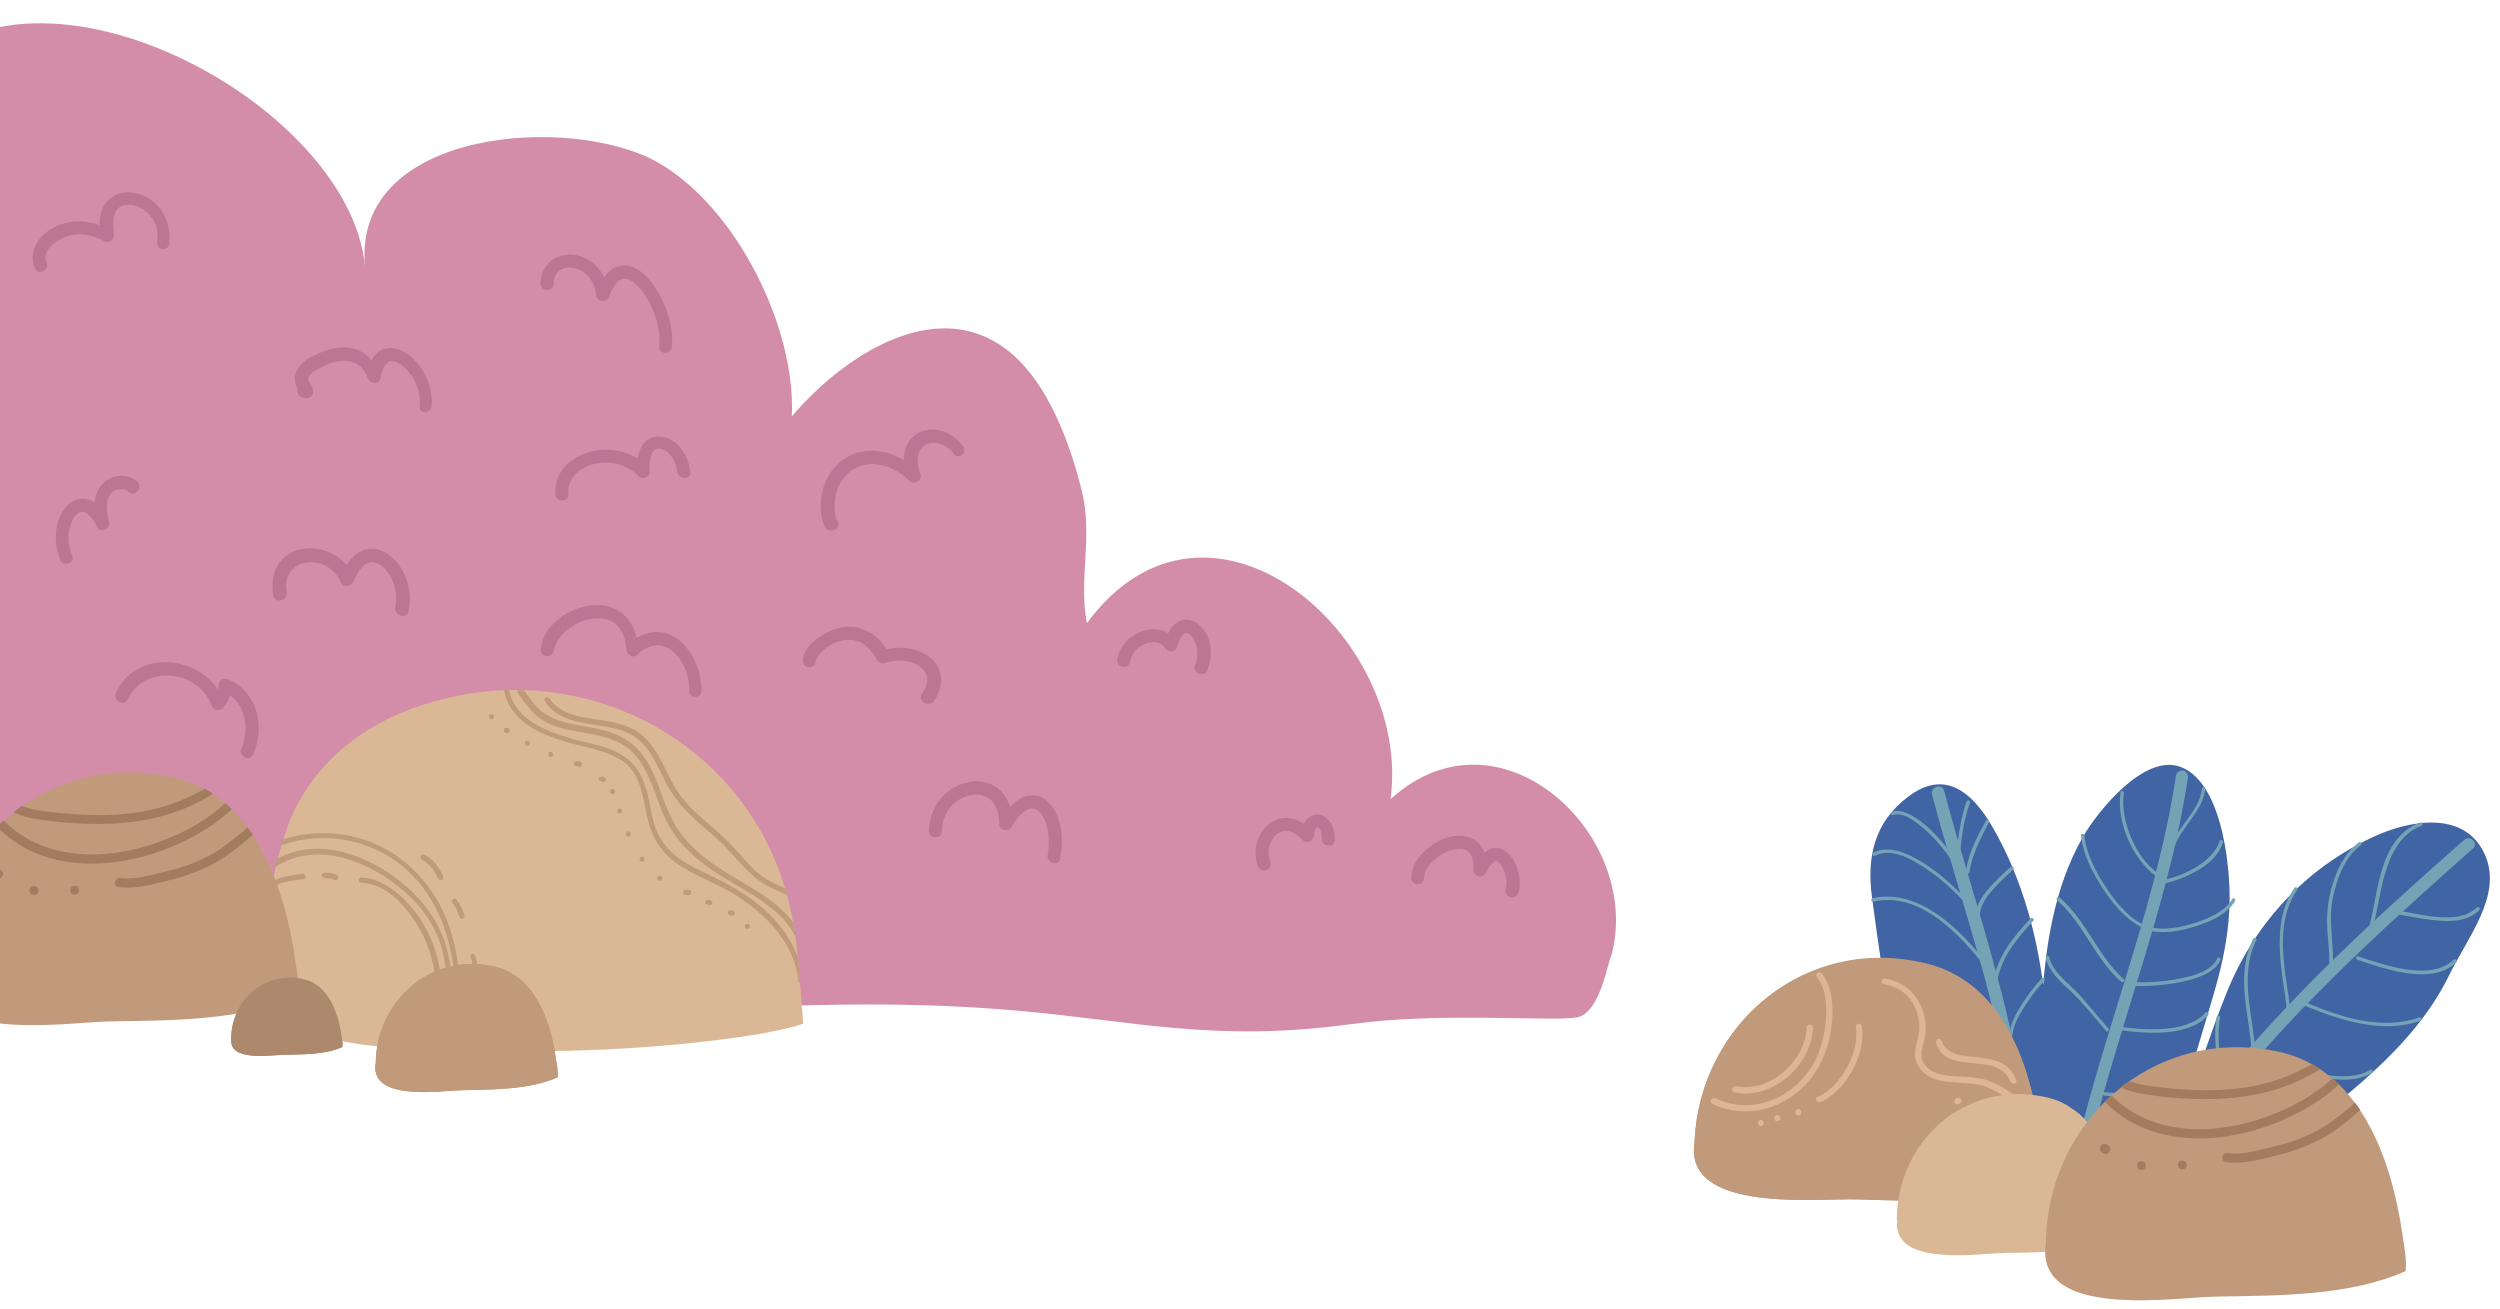 <?xml version="1.0" encoding="utf-8"?>
<!-- Generator: Adobe Illustrator 26.0.1, SVG Export Plug-In . SVG Version: 6.00 Build 0)  -->
<svg version="1.1" id="Izolovaný_režim" xmlns="http://www.w3.org/2000/svg" xmlns:xlink="http://www.w3.org/1999/xlink" x="0px"
	 y="0px" viewBox="0 0 676 354" style="enable-background:new 0 0 676 354;" xml:space="preserve">
<style type="text/css">
	.st0{fill:#D38DA8;}
	.st1{fill:#BC7592;}
	.st2{clip-path:url(#SVGID_00000013900871848363798110000011322374689211238289_);fill:#DBB895;}
	.st3{clip-path:url(#SVGID_00000013900871848363798110000011322374689211238289_);}
	.st4{fill:#C09A7A;}
	.st5{clip-path:url(#SVGID_00000057146510759089347180000004923435991406349457_);}
	.st6{clip-path:url(#SVGID_00000058587202267749290150000015992797181371465127_);fill:#C09A7A;}
	.st7{clip-path:url(#SVGID_00000058587202267749290150000015992797181371465127_);}
	.st8{fill:#A37C5F;}
	.st9{clip-path:url(#SVGID_00000102528247185901260470000013550530288662520214_);}
	.st10{fill:#AD886C;}
	.st11{fill:#4165A4;}
	.st12{fill:#74A3B5;}
	.st13{clip-path:url(#SVGID_00000011714503252245204160000013563925733762099376_);}
	.st14{fill:#DDB597;}
	.st15{clip-path:url(#SVGID_00000119837522830940923460000000826769009092152735_);}
	.st16{fill:#DBB895;}
	.st17{clip-path:url(#SVGID_00000003793937001239756040000001067582356428202114_);fill:#C09A7A;}
	.st18{clip-path:url(#SVGID_00000003793937001239756040000001067582356428202114_);}
</style>
<g>
	<path class="st0" d="M435.6,258.8c9.2-32.7-30-69.7-59.6-42.7c6-44.3-49.4-92-82.1-47.6c-2.3-12.1,1.7-23.4-1.4-35.9
		c-2.7-10.8-7.4-24.2-15-33c-19.7-22.9-48.1-5-63.4,13c1.2-23.5-14.6-56.1-35.9-68.5c-23.1-13.4-83.1-9.5-79.5,28
		C94.5,26,1.6-21.5-27.4,26c-22.8,37.4-12,96.1-12,138.1c0,26.3-5.1,70.1,9.4,92.5c1.3,2,1.8,4.1,2.9,6.1
		c39.7,8.2,81.1,6.8,121.6,10.4c64.3,5.6,115.5-5.4,179.7,0.1c32.5,2.8,54.1,8.8,91.3,3.7c24.3-3.3,54.3-0.6,60.9-1.8
		C432.9,274,435,258.7,435.6,258.8z"/>
	<g>
		<g>
			<path class="st1" d="M410.6,241.4c1-3.3-0.2-7.8-2.5-10.4c-1.2-1.3-2.9-2-4.6-1.6c-2.3,0.6-3.8,2.9-4.8,4.9
				c1.1,0.3,2.2,0.6,3.3,0.9c0.1-2.4-0.3-5-1.9-6.9c-1.3-1.5-3.2-2.2-5.1-2.3c-4-0.2-8.2,2.2-10.7,5.1c-1.5,1.7-2.6,3.8-2.7,6.2
				c0,2.3,3.5,2.3,3.5,0c0-0.7,0.2-1.5,0.6-2.2c0.5-0.9,0.9-1.4,1.7-2.2c1.4-1.3,3.1-2.4,4.9-3c1-0.3,1.6-0.4,2.5-0.4
				c0.7,0,1.4,0.2,1.9,0.5c0.5,0.3,1,0.9,1.2,1.4c0.5,1.2,0.6,2.5,0.5,3.8c0,1.7,2.5,2.5,3.3,0.9c0.6-1.2,1.5-2.8,2.7-3.3
				c0.1,0,0.4,0,0.6,0.2c0.2,0.1,0.6,0.5,0.8,0.8c1.3,1.8,2,4.6,1.3,6.6C406.5,242.7,409.9,243.6,410.6,241.4L410.6,241.4z"/>
		</g>
	</g>
	<g>
		<g>
			<path class="st1" d="M360.9,227.1c0.2-2.6-1-5.9-3.8-6.7c-1.3-0.4-2.7,0.1-3.6,1c-1.2,1.2-1.5,3-1.7,4.6c1-0.4,2-0.8,3-1.3
				c-1.7-1.8-3.8-3.2-6.4-3.5c-2-0.2-4,0.5-5.5,1.8c-3.1,2.6-4.2,7.3-2.8,11.1c0.3,0.9,1.2,1.5,2.2,1.2c0.9-0.2,1.6-1.3,1.2-2.2
				c-1-2.6-0.4-5.5,1.6-7.4c0.3-0.3,1-0.7,1.3-0.8c0.7-0.3,1-0.3,1.8-0.2c0.4,0,1.2,0.3,1.7,0.6c0.9,0.5,1.7,1.2,2.4,1.9
				c1.1,1.2,2.9,0.2,3-1.3c0-0.5,0.1-1,0.3-1.5c0.1-0.2,0.1-0.2,0-0.1c0-0.1,0.1-0.2,0.2-0.3c0.1-0.1,0.1-0.2,0.2-0.3
				c-0.1,0.2-0.1,0.2,0,0c0.1-0.1,0.1-0.1,0.2-0.2c-0.2,0.1-0.2,0.2-0.1,0.1c0.3-0.1-0.4,0.1,0.1,0c-0.6,0.2,0-0.1,0.1,0
				c-0.3,0-0.3,0-0.1,0c0.1,0,0.1,0,0.2,0.1c-0.4-0.3,0,0,0.1,0.1c0.2,0.1-0.2-0.2,0.1,0.1c0.3,0.3,0-0.1,0.2,0.2
				c0.1,0.2,0.2,0.3,0.3,0.5c0.1,0.2,0.1,0.2,0,0c0,0.1,0.1,0.2,0.1,0.3c0.1,0.2,0.1,0.4,0.2,0.7c-0.1-0.3,0,0.4,0,0.4
				c0,0.3,0,0.5,0,0.8c-0.1,1,0.9,1.8,1.8,1.8C360.2,228.9,360.9,228.1,360.9,227.1L360.9,227.1z"/>
		</g>
	</g>
	<g>
		<g>
			<path class="st1" d="M326.4,181.4c1.7-4.1,1.4-9.5-2.3-12.5c-1.5-1.3-3.6-1.8-5.4-0.8c-2.2,1.1-3.2,3.6-3.7,5.8
				c1.1-0.1,2.2-0.3,3.2-0.4c-4.5-6.8-15.2-2.3-16.1,5c-0.1,1,0.9,1.8,1.8,1.8c1.1,0,1.7-0.8,1.8-1.8c0.1-0.7,0.6-1.7,1.2-2.4
				c0.8-0.9,1.7-1.6,2.8-2c2-0.8,4.2-0.7,5.4,1.2c0.8,1.2,2.9,1.1,3.2-0.4c0.2-0.9,0.5-1.8,1-2.6c0.3-0.5,0.5-0.8,1-1
				c0.1-0.1,0.2-0.1,0.2-0.1c0.1,0,0.2,0,0.4,0c0.2,0-0.3-0.1,0,0c0.1,0,0.3,0.1,0.4,0.1c-0.4-0.2,0.1,0.1,0.1,0.1
				c0,0,0.4,0.3,0.2,0.1c-0.1-0.1,0.2,0.2,0.3,0.2c0.9,0.8,1.4,2,1.7,3.3c0.3,1.4,0.2,3.1-0.4,4.6c-0.4,0.9-0.3,1.9,0.6,2.4
				C324.7,182.5,326,182.3,326.4,181.4L326.4,181.4z"/>
		</g>
	</g>
	<g>
		<g>
			<path class="st1" d="M286.7,232.2c0.9-5,0.6-11.8-3.5-15.5c-1.7-1.5-3.9-2.1-6-1.3c-3,1-5.1,3.8-6.7,6.4c1.1,0.3,2.2,0.6,3.3,0.9
				c0-5-2.3-10.1-7.6-11.2c-4.5-0.9-9.3,1.2-12.1,4.8c-1.9,2.4-2.8,5.3-2.9,8.4c0,2.3,3.5,2.3,3.5,0c0-3.8,2-7.2,5.4-8.9
				c1.4-0.7,2.9-1,4.5-0.9c1.3,0.1,2.7,0.7,3.7,1.8c1.4,1.5,1.9,3.9,1.9,6c0,1.8,2.4,2.4,3.3,0.9c1.1-1.8,2.6-4,4.6-4.8
				c1.2-0.5,2.2-0.1,3.1,0.9c2.6,2.9,2.7,7.9,2.1,11.5C282.9,233.4,286.3,234.4,286.7,232.2L286.7,232.2z"/>
		</g>
	</g>
	<g>
		<g>
			<path class="st1" d="M260.5,120.8c-2.6-3.6-7.2-5.8-11.6-4c-4.9,2.1-5.2,7.9-3.7,12.3c1-0.6,2-1.1,3-1.7
				c-4.7-4.6-11.8-7.2-18.1-4.3c-5.7,2.6-8.6,8.8-8.1,14.8c0.1,1.5,0.4,5.2,2.5,5.5c1,0.1,1.9-0.2,2.2-1.2c0.2-0.8-0.3-2-1.2-2.2
				c-0.4-0.1,1,0.5,0.7,0.5c0,0-0.2-0.4,0,0c-0.2-0.4-0.3-0.8-0.3-1.2c-0.2-1.1-0.3-2.2-0.2-3.3c0.1-3,1.2-5.6,3.3-7.7
				c4.9-5,12.5-2.7,16.9,1.7c1.2,1.2,3.6,0,3-1.7c-0.6-1.8-1.1-3.8-0.5-5.7c0.4-1.2,1.1-2,2.2-2.5c1.1-0.5,2.3-0.5,3.6-0.1
				c1.4,0.4,2.7,1.4,3.6,2.6C258.8,124.4,261.8,122.6,260.5,120.8L260.5,120.8z"/>
		</g>
	</g>
	<g>
		<g>
			<path class="st1" d="M252.5,189.6c2.7-3.7,2.8-8.6-0.9-11.7c-3.6-2.9-8.8-3.5-13.1-1.9c0.7,0.3,1.3,0.5,2,0.8
				c-1.6-2.9-3.8-5.4-7-6.6c-2.4-1-5.2-0.9-7.7-0.1c-3.5,1.2-8.6,4.4-8.7,8.6c-0.1,2.3,3.5,2.3,3.5,0c0-0.3-0.1,0.4,0,0
				c0-0.1,0.1-0.2,0.1-0.4c0,0-0.1,0.2,0.1-0.2c0.1-0.1,0.2-0.3,0.2-0.4c0.4-0.6,0.6-0.9,1.2-1.5c1.2-1.2,2.8-2.2,4.4-2.7
				c1.8-0.6,3.6-0.7,5.4-0.1c2.4,0.9,4,3,5.2,5.1c0.4,0.6,1.3,1.1,2,0.8c3.1-1.1,6.8-1,9.6,1c2.8,2,2.3,4.9,0.4,7.4
				C248.1,189.6,251.2,191.4,252.5,189.6L252.5,189.6z"/>
		</g>
	</g>
	<g>
		<g>
			<path class="st1" d="M186.7,127.7c-0.5-4.3-3.2-9.1-8-9.6c-5.4-0.6-6.8,5.5-6.5,9.6c1-0.4,2-0.8,3-1.3
				c-3.9-4.4-10.3-5.7-15.8-4.2c-5.2,1.4-9.7,5.7-9.2,11.4c0.2,2.3,3.7,2.3,3.5,0c-0.4-4.3,2.9-7.1,6.8-8.1c4.3-1.1,9.1,0,12.2,3.3
				c1,1.1,3.1,0.3,3-1.3c-0.1-1.7-0.2-3.8,0.8-5.3c0.2-0.3,0.5-0.6,1-0.8c-0.3,0.1,0.6-0.1,0.3-0.1c0.2,0,0.9,0,0.6,0
				c1.2,0.2,2.1,0.8,2.9,1.8c1,1.2,1.6,2.8,1.8,4.3c0.1,1,0.7,1.8,1.8,1.8C185.8,129.5,186.8,128.6,186.7,127.7L186.7,127.7z"/>
		</g>
	</g>
	<g>
		<g>
			<path class="st1" d="M181.7,93.7c0.4-5.3-1.4-11-4.2-15.4c-2.1-3.4-6.1-7.8-10.6-6.2c-3,1.1-4.6,4.3-5.7,7.1
				c1.2,0.2,2.3,0.3,3.5,0.5c-0.5-5.3-4-10-9.5-10.8c-4.9-0.6-9,2.8-9,7.8c0,2.3,3.5,2.3,3.5,0c0-0.7,0.2-1.6,0.4-2.1
				c0.3-0.6,0.7-1.1,1.1-1.4c1-0.7,2.4-1,3.6-0.8c3.6,0.5,6,3.7,6.4,7.3c0.2,2,2.7,2.4,3.5,0.5c0.5-1.4,1.2-2.8,2.2-3.9
				c0.4-0.4,0.6-0.6,1.1-0.8c0,0,0.7-0.2,0.7-0.2c0.8,0,1.4,0.2,2.3,0.8c0.8,0.6,1.6,1.4,2.3,2.2c3.3,4.1,5.4,10.1,5,15.4
				C178,96,181.5,95.9,181.7,93.7L181.7,93.7z"/>
		</g>
	</g>
	<g>
		<g>
			<path class="st1" d="M116.7,109.7c0.5-5.4-2.5-11.4-7-14.3c-1.9-1.2-4.3-1.8-6.4-0.8c-2.6,1.2-3.6,4.1-4,6.7c1.1,0,2.3,0,3.4,0
				c-1.2-3.2-3.4-5.9-6.7-6.9c-2.9-0.9-6.2-0.4-9,0.8c-2.9,1.2-6.6,3-7.2,6.4c-0.2,1.3,0.1,2.5,0.7,3.7c0.2,0.3,0.4,0.7,0.6,1
				c0,0.1,0.1,0.1,0.1,0.2c-0.5-0.9,0-1.7,1.5-2.3c0.3,0.1,0.4,0.1,0.2,0c-0.1,0-0.2-0.1-0.3-0.1c-2.2-0.7-3.1,2.7-0.9,3.4
				c1.1,0.4,2.5,0.2,2.9-1.1c0.3-0.9-0.2-1.6-0.6-2.3c-0.4-0.6-0.7-1.2-0.6-1.7c0.2-1.4,1.8-2.2,2.9-2.8c2.3-1.3,5-2.3,7.7-2
				c2.7,0.3,4.6,2.2,5.5,4.7c0.6,1.4,3.1,1.9,3.4,0c0.2-1.2,0.4-2.4,1.1-3.4c0.3-0.5,0.9-1,1.1-1.1c0.6-0.2,0.9-0.2,1.6,0
				c0.7,0.2,1.4,0.6,2.1,1.1c3.2,2.5,5.1,6.9,4.7,10.9C113,112,116.5,111.9,116.7,109.7L116.7,109.7z"/>
		</g>
	</g>
	<g>
		<g>
			<path class="st1" d="M189.7,186.7c-0.1-5.2-2.2-10.7-6.5-13.9c-4.4-3.3-9.8-2-13.5,1.6c1,0.4,2,0.8,3,1.3
				c-0.4-5.6-3.2-10.9-9.1-11.9c-5-0.8-10.3,1.2-13.8,4.7c-2,1.9-3.3,4.4-3.6,7.1c-0.1,1,0.9,1.8,1.8,1.8c1,0,1.7-0.8,1.8-1.8
				c0,0.3,0-0.3,0.1-0.3c0-0.2,0.1-0.4,0.2-0.6c0.2-0.6,0.2-0.7,0.5-1.1c0.4-0.9,0.9-1.4,1.5-2.1c1.3-1.4,2.9-2.5,4.8-3.3
				c3.2-1.3,7.3-1.6,9.8,0.7c1.8,1.7,2.5,4.3,2.7,6.8c0.1,1.5,1.9,2.4,3,1.3c2.7-2.6,6.2-3.5,9.4-1c3.1,2.5,4.6,6.8,4.6,10.7
				C186.2,189,189.7,189,189.7,186.7L189.7,186.7z"/>
		</g>
	</g>
	<g>
		<g>
			<path class="st1" d="M110.5,165.2c1.2-5.5-0.8-11.9-5.5-15.3c-2-1.4-4.5-1.9-6.8-1.1c-3.2,1.2-4.9,4.3-6.2,7.3
				c1.2-0.2,2.3-0.3,3.5-0.5c-1.9-4.1-5.9-6.8-10.4-7.3c-4-0.4-8.2,1.3-10.2,4.9c-1.3,2.4-1.4,5.2-1,7.8c0.4,2.4,4.1,1.4,3.6-1
				c-0.7-4.1,1.4-7.3,5.3-7.9c1.6-0.2,3.6,0.1,5.1,0.8c2,1,3.4,2.6,4.3,4.6c0.8,1.7,2.9,0.9,3.5-0.5c0.8-1.8,2.1-4.2,3.9-4.8
				c1.3-0.5,2.5,0,3.7,0.9c3,2.5,4.4,7.1,3.6,10.9C106.4,166.6,110,167.6,110.5,165.2L110.5,165.2z"/>
		</g>
	</g>
	<g>
		<g>
			<path class="st1" d="M45.7,66.2c0.7-5.1-1.3-10.2-5.9-12.8c-3.7-2.1-8.9-2.1-11.4,1.8c-1.8,2.6-1.6,6.1-1.1,9
				c0.9-0.7,1.7-1.3,2.6-2c-4.9-2.8-11-3.2-15.9-0.4c-3.8,2.2-6.5,6.5-4.5,10.8c1,2.1,4,0.3,3.1-1.8c-1.2-2.6,1.7-5.1,3.8-6.2
				c3.8-2,8.2-1.4,11.8,0.6c1.4,0.8,2.9-0.5,2.6-2c-0.3-1.9-0.4-4.3,0.4-5.8c0.6-1.2,1.4-1.7,2.8-2c0,0-0.1,0,0.3,0
				c0.2,0,0.3,0,0.5,0c0.2,0,0.4,0,0.6,0c0.4,0,0,0,0.3,0c0.8,0.2,1.5,0.4,2.1,0.7c1.5,0.7,2.6,1.8,3.5,3.1c1.1,1.7,1.5,3.8,1.2,5.9
				c-0.1,1,0.2,1.9,1.2,2.2C44.3,67.6,45.5,67.1,45.7,66.2L45.7,66.2z"/>
		</g>
	</g>
	<g>
		<g>
			<path class="st1" d="M37.2,130.4c-2.2-2.2-5.9-2.3-8.4-0.5c-3.9,2.8-3.7,8.1-2.6,12.3c1.1-0.5,2.2-0.9,3.2-1.4
				c-1.2-2.4-3-5-5.8-5.8c-2.1-0.5-4.2,0.3-5.6,1.9c-3.5,3.9-3.6,10-1.6,14.7c0.4,0.9,1.7,1.1,2.4,0.6c0.9-0.5,1-1.5,0.6-2.4
				c-0.8-1.8-1-3.8-0.8-5.8c0.2-1.5,0.8-3.3,1.6-4.3c0.2-0.3,0.5-0.5,0.7-0.8c0.3-0.3-0.1,0.1,0.2-0.1c0.2-0.1,0.3-0.2,0.5-0.3
				c0.1-0.1,0.1,0-0.1,0c0.1,0,0.2-0.1,0.3-0.1c0.1,0,0.5-0.1,0.1,0c0.2,0,0.3,0,0.5,0c0.4,0-0.2-0.1,0.2,0c0.5,0.1,1.1,0.5,1.7,1.1
				c0.8,0.9,1.4,1.9,2,3c0.9,1.8,3.7,0.5,3.2-1.4c-0.3-1.1-0.5-2.1-0.6-3.2c0-0.8,0-1.7,0.1-2.3c0.2-0.8,0.3-1.1,0.7-1.8
				c0.1-0.1,0.2-0.3,0.3-0.4c-0.2,0.2,0,0,0.1-0.1c0.1-0.1,0.2-0.2,0.3-0.3c0.1-0.1,0.4-0.3,0.1-0.1c0.2-0.2,0.5-0.3,0.7-0.4
				c0.1,0,0.5-0.2,0.1,0c0.1,0,0.2-0.1,0.4-0.1c0.2,0,0.9-0.2,0.4-0.1c0.3,0,0.5,0,0.8,0c0.1,0,0.2,0,0.4,0c-0.5,0-0.1,0,0,0
				c0.2,0.1,0.5,0.1,0.7,0.2c0.3,0.1-0.3-0.2,0.1,0c0.1,0.1,0.2,0.1,0.3,0.2c0.1,0,0.4,0.3,0.2,0.1c-0.2-0.2,0.1,0.1,0.2,0.2
				C36.3,134.5,38.8,132,37.2,130.4L37.2,130.4z"/>
		</g>
	</g>
	<g>
		<g>
			<path class="st1" d="M68.6,203.7c3.1-7.4,0.9-16.6-6.8-20c-1.2-0.5-2.6,0.1-2.7,1.5c0,1.4-0.5,2.7-1.5,3.7c1,0.3,2,0.5,3,0.8
				c-3.4-9.2-15.3-13.6-23.8-8.5c-2.4,1.4-4.3,3.6-5.4,6.1c-1,2.1,2.1,3.9,3.1,1.8c2.2-4.6,6.7-6.8,11.7-6.4c4.8,0.4,9.3,3.4,11,8
				c0.4,1.2,2,1.8,3,0.8c1.6-1.7,2.4-3.9,2.5-6.3c-0.9,0.5-1.8,1-2.7,1.5c6.4,2.8,7.7,9.9,5.2,16c-0.4,0.9,0.4,1.9,1.2,2.2
				C67.5,205.3,68.3,204.6,68.6,203.7L68.6,203.7z"/>
		</g>
	</g>
</g>
<g>
	<defs>
		<path id="SVGID_1_" d="M71.1,269.6c-2.2-13.9,3.3-40.6,8.2-50.5c8.8-17.7,25.4-27.3,44.8-31.1c37.6-7.2,75.2,13.2,87.5,50
			c4.3,12.8,4.4,25.6,5.6,38.8c-12.6,4.4-53.5,8.4-81.9,7.2c-16.6-0.7-57.2,2.2-64-15"/>
	</defs>
	<clipPath id="SVGID_00000072984734094540090730000000964646908808603014_">
		<use xlink:href="#SVGID_1_"  style="overflow:visible;"/>
	</clipPath>
	<path style="clip-path:url(#SVGID_00000072984734094540090730000000964646908808603014_);fill:#DBB895;" d="M71.4,269.6
		c-2.2-13.9,3.3-40.6,8.2-50.5c8.8-17.7,25.4-27.3,44.8-31.1c37.6-7.2,75.2,13.2,87.5,50c4.3,12.8,4.4,25.6,5.6,38.8
		c-12.6,4.4-53.5,8.4-81.9,7.2c-16.6-0.7-57.2,2.2-64-15"/>
	<g style="clip-path:url(#SVGID_00000072984734094540090730000000964646908808603014_);">
		<g>
			<path class="st4" d="M140,187.4c2,2.7,3.8,5.6,6.8,7.4c3.3,2,7.3,2.7,11.1,3.3c3.9,0.7,7.9,1.5,11.2,3.7c3.1,2.1,5,5.4,6.5,8.8
				c1.5,3.3,2.5,6.8,4,10.1c1.5,3.3,3.6,6.4,6.2,9c4.9,5,11.1,8.3,17.1,11.9c6.3,3.9,12.5,8.7,13.7,16.5c0.1,0.9,1.5,0.5,1.4-0.4
				c-1-6.5-5.4-11.3-10.7-15c-5.7-4-12.1-6.9-17.5-11.4c-2.9-2.4-5.5-5.2-7.4-8.5c-1.9-3.3-3.1-6.9-4.4-10.5c-1.3-3.2-2.7-6.5-5-9.1
				c-2.4-2.8-5.7-4.6-9.2-5.6c-4.3-1.2-8.8-1.4-13-2.9c-2.1-0.8-4-1.8-5.6-3.5c-1.4-1.5-2.6-3.2-3.7-4.9
				C140.7,185.9,139.5,186.6,140,187.4L140,187.4z"/>
		</g>
	</g>
	<g style="clip-path:url(#SVGID_00000072984734094540090730000000964646908808603014_);">
		<g>
			<path class="st4" d="M136.2,186c1,7.5,7.4,11.4,14,13.7c3.5,1.2,7,2,10.6,2.9c3.9,1.1,8.2,2.6,10.5,6.2c2.4,3.7,2.8,8.4,3.8,12.6
				c0.9,3.8,2.5,7.1,5.3,9.9c5.3,5.1,12.8,7,18.8,10.9c8.2,5.4,15.6,12.8,16.7,23.1c0.1,0.9,1.5,0.9,1.4,0c-0.9-8.6-6-15.8-12.6-21
				c-3-2.4-6.4-4.5-9.8-6.2c-3.3-1.7-6.8-3.1-10-5.1c-3.3-2.1-6.1-5-7.5-8.7c-1.5-4.1-1.7-8.5-3.2-12.5c-1.3-3.8-3.8-6.6-7.4-8.4
				c-3.6-1.8-7.5-2.4-11.3-3.4c-7.6-2.2-16.8-5.3-18-14.3C137.4,184.7,136.1,185.1,136.2,186L136.2,186z"/>
		</g>
	</g>
	<g style="clip-path:url(#SVGID_00000072984734094540090730000000964646908808603014_);">
		<g>
			<path class="st4" d="M147.3,189.6c2.9,4.5,8.1,5.6,13,6.3c2.6,0.4,5.3,0.8,7.8,1.6c3,1,5.4,2.9,7.2,5.4c1.9,2.7,3.2,5.7,4.7,8.6
				c1.6,3.2,3.7,5.9,6.2,8.4c2.5,2.5,5.2,4.7,7.8,7c2.6,2.3,4.7,5,7.1,7.5c2.5,2.6,5.2,4.8,8.5,6.2c2.7,1.2,6,2.2,6.8,5.5
				c0.2,0.9,1.6,0.5,1.4-0.4c-0.7-2.6-2.6-4.1-4.9-5.2c-2.8-1.3-5.4-2.3-7.8-4.3c-2.7-2.2-4.7-5-7.1-7.5c-2.4-2.6-5.3-4.9-7.9-7.2
				c-2.7-2.4-5.4-5-7.3-8.1c-1.8-2.9-3-6-4.7-8.9c-1.5-2.7-3.5-5.3-6.1-6.9c-2.2-1.3-4.7-2-7.2-2.5c-5.6-1.1-12.8-1-16.3-6.3
				C148,188.2,146.8,188.9,147.3,189.6L147.3,189.6z"/>
		</g>
	</g>
	<g style="clip-path:url(#SVGID_00000072984734094540090730000000964646908808603014_);">
		<g>
			<path class="st4" d="M132.9,194.5c0.9,0,0.9-1.4,0-1.4C132,193.1,132,194.5,132.9,194.5L132.9,194.5z"/>
		</g>
	</g>
	<g style="clip-path:url(#SVGID_00000072984734094540090730000000964646908808603014_);">
		<g>
			<path class="st4" d="M136.9,198.2c0.1,0,0.1,0,0.2,0c0,0,0,0,0,0c0.1,0,0.2,0,0.3-0.1c0.1,0,0.2-0.1,0.2-0.1
				c0.1-0.1,0.1-0.1,0.1-0.2c0-0.1,0.1-0.2,0.1-0.3c0-0.1,0-0.1,0-0.2c0-0.1-0.1-0.2-0.2-0.3c0,0-0.1-0.1-0.1-0.1
				c-0.1-0.1-0.2-0.1-0.4-0.1c-0.1,0-0.1,0-0.2,0c0,0,0,0,0,0c-0.1,0-0.2,0-0.3,0.1c-0.1,0-0.2,0.1-0.2,0.1
				c-0.1,0.1-0.1,0.1-0.1,0.2c0,0.1-0.1,0.2-0.1,0.3c0,0.1,0,0.1,0,0.2c0,0.1,0.1,0.2,0.2,0.3c0,0,0.1,0.1,0.1,0.1
				C136.6,198.2,136.7,198.2,136.9,198.2L136.9,198.2z"/>
		</g>
	</g>
	<g style="clip-path:url(#SVGID_00000072984734094540090730000000964646908808603014_);">
		<g>
			<path class="st4" d="M142.6,201.7c0.9,0,0.9-1.4,0-1.4C141.7,200.3,141.7,201.7,142.6,201.7L142.6,201.7z"/>
		</g>
	</g>
	<g style="clip-path:url(#SVGID_00000072984734094540090730000000964646908808603014_);">
		<g>
			<path class="st4" d="M148.9,204.7c0.9,0,0.9-1.4,0-1.4C148,203.3,148,204.7,148.9,204.7L148.9,204.7z"/>
		</g>
	</g>
	<g style="clip-path:url(#SVGID_00000072984734094540090730000000964646908808603014_);">
		<g>
			<path class="st4" d="M155.9,207.2c0.1,0,0.2,0,0.3,0C156.1,207.2,156,207.2,155.9,207.2c0.2,0,0.2,0,0.3,0c-0.1,0-0.1,0-0.2-0.1
				c0.1,0,0.1,0.1,0.2,0.1c0,0-0.1-0.1-0.1-0.1c0,0,0.1,0.1,0.1,0.1c0.1,0.1,0.1,0.1,0.2,0.1c0.1,0,0.2,0.1,0.3,0.1
				c0.1,0,0.2,0,0.3-0.1c0.1,0,0.2-0.1,0.2-0.1c0.1-0.1,0.2-0.3,0.2-0.5c0-0.1,0-0.1,0-0.2c0-0.1-0.1-0.2-0.2-0.3
				c-0.1-0.1-0.2-0.2-0.3-0.3c-0.1,0-0.2-0.1-0.3-0.1c0,0-0.1,0-0.1,0c0,0-0.1,0-0.1,0c-0.1,0-0.2,0-0.3,0c-0.1,0-0.1,0-0.2,0
				c-0.1,0-0.2,0-0.3,0.1c-0.1,0-0.2,0.1-0.2,0.1c-0.1,0.1-0.1,0.1-0.1,0.2c0,0.1-0.1,0.2-0.1,0.3c0,0.1,0,0.1,0,0.2
				c0,0.1,0.1,0.2,0.2,0.3C155.5,207.2,155.7,207.2,155.9,207.2L155.9,207.2z"/>
		</g>
	</g>
	<g style="clip-path:url(#SVGID_00000072984734094540090730000000964646908808603014_);">
		<g>
			<path class="st4" d="M162.6,211.2C162.6,211.2,162.7,211.2,162.6,211.2c0,0-0.1,0-0.1,0C162.5,211.2,162.6,211.2,162.6,211.2
				c0,0-0.1,0-0.2-0.1C162.5,211.2,162.6,211.3,162.6,211.2C162.6,211.3,162.6,211.2,162.6,211.2
				C162.6,211.2,162.6,211.2,162.6,211.2c0.1,0.1,0.1,0.2,0.2,0.2c0.1,0,0.2,0.1,0.3,0.1c0.1,0,0.2,0,0.3-0.1c0.1,0,0.2-0.1,0.2-0.1
				c0,0,0.1-0.1,0.1-0.1c0.1-0.1,0.1-0.2,0.1-0.4c0-0.1,0-0.1,0-0.2c0-0.1-0.1-0.2-0.2-0.3c0,0,0,0,0,0c-0.1-0.1-0.1-0.1-0.2-0.1
				c0,0,0,0-0.1,0c-0.1-0.1-0.2-0.1-0.3-0.2c0,0-0.1,0-0.1,0c-0.1,0-0.2,0-0.3,0c-0.1,0-0.2,0-0.3,0.1c-0.1,0-0.2,0.1-0.2,0.1
				c-0.1,0.1-0.1,0.1-0.1,0.2c0,0.1-0.1,0.2-0.1,0.3c0,0.1,0,0.1,0,0.2c0,0.1,0.1,0.2,0.2,0.3c0,0,0.1,0.1,0.1,0.1
				C162.4,211.2,162.5,211.2,162.6,211.2L162.6,211.2z"/>
		</g>
	</g>
	<g style="clip-path:url(#SVGID_00000072984734094540090730000000964646908808603014_);">
		<g>
			<path class="st4" d="M165.6,214.7c0.9,0,0.9-1.4,0-1.4C164.7,213.3,164.7,214.7,165.6,214.7L165.6,214.7z"/>
		</g>
	</g>
	<g style="clip-path:url(#SVGID_00000072984734094540090730000000964646908808603014_);">
		<g>
			<path class="st4" d="M167.6,220c0.9,0,0.9-1.4,0-1.4C166.7,218.6,166.7,220,167.6,220L167.6,220z"/>
		</g>
	</g>
	<g style="clip-path:url(#SVGID_00000072984734094540090730000000964646908808603014_);">
		<g>
			<path class="st4" d="M169.9,226.2c0.9,0,0.9-1.4,0-1.4C169,224.8,169,226.2,169.9,226.2L169.9,226.2z"/>
		</g>
	</g>
	<g style="clip-path:url(#SVGID_00000072984734094540090730000000964646908808603014_);">
		<g>
			<path class="st4" d="M173.6,233c0.9,0,0.9-1.4,0-1.4C172.7,231.6,172.7,233,173.6,233L173.6,233z"/>
		</g>
	</g>
	<g style="clip-path:url(#SVGID_00000072984734094540090730000000964646908808603014_);">
		<g>
			<path class="st4" d="M178.4,238.2c0.9,0,0.9-1.4,0-1.4C177.5,236.8,177.5,238.2,178.4,238.2L178.4,238.2z"/>
		</g>
	</g>
	<g style="clip-path:url(#SVGID_00000072984734094540090730000000964646908808603014_);">
		<g>
			<path class="st4" d="M185.4,242c0.2,0,0.5,0,0.8,0c0.1,0,0.2,0,0.3-0.1c0.1,0,0.2-0.1,0.2-0.1c0.1-0.1,0.1-0.1,0.1-0.2
				c0-0.1,0.1-0.2,0.1-0.3c0-0.1,0-0.1,0-0.2c0-0.1-0.1-0.2-0.2-0.3c-0.1-0.1-0.3-0.2-0.5-0.2c-0.2,0-0.5,0-0.8,0
				c-0.1,0-0.2,0-0.3,0.1c-0.1,0-0.2,0.1-0.2,0.1c-0.1,0.1-0.1,0.1-0.1,0.2c0,0.1-0.1,0.2-0.1,0.3c0,0.1,0,0.1,0,0.2
				c0,0.1,0.1,0.2,0.2,0.3C185,241.9,185.2,242,185.4,242L185.4,242z"/>
		</g>
	</g>
	<g style="clip-path:url(#SVGID_00000072984734094540090730000000964646908808603014_);">
		<g>
			<path class="st4" d="M191.4,244.5C191.4,244.5,191.4,244.5,191.4,244.5c0,0-0.1,0-0.1,0C191.3,244.5,191.3,244.5,191.4,244.5
				c0,0-0.1,0-0.2-0.1C191.3,244.5,191.4,244.5,191.4,244.5C191.4,244.5,191.3,244.5,191.4,244.5
				C191.3,244.5,191.3,244.5,191.4,244.5c0.1,0.1,0.1,0.2,0.2,0.2c0.1,0,0.2,0.1,0.3,0.1c0.1,0,0.2,0,0.3-0.1c0.1,0,0.2-0.1,0.2-0.1
				c0,0,0.1-0.1,0.1-0.1c0.1-0.1,0.1-0.2,0.1-0.4c0-0.1,0-0.1,0-0.2c0-0.1-0.1-0.2-0.2-0.3c0,0,0,0,0,0c-0.1-0.1-0.1-0.1-0.2-0.1
				c0,0,0,0-0.1,0c-0.1-0.1-0.2-0.1-0.3-0.2c0,0-0.1,0-0.1,0c-0.1,0-0.2,0-0.3,0c-0.1,0-0.2,0-0.3,0.1c-0.1,0-0.2,0.1-0.2,0.1
				c-0.1,0.1-0.1,0.1-0.1,0.2c0,0.1-0.1,0.2-0.1,0.3c0,0.1,0,0.1,0,0.2c0,0.1,0.1,0.2,0.2,0.3c0,0,0.1,0.1,0.1,0.1
				C191.1,244.4,191.2,244.5,191.4,244.5L191.4,244.5z"/>
		</g>
	</g>
	<g style="clip-path:url(#SVGID_00000072984734094540090730000000964646908808603014_);">
		<g>
			<path class="st4" d="M197.4,247.5C197.4,247.5,197.4,247.5,197.4,247.5c0,0-0.1,0-0.1,0C197.2,247.5,197.3,247.5,197.4,247.5
				c-0.1,0-0.2-0.1-0.2-0.1c0,0,0,0,0.1,0c0,0-0.1-0.1-0.1-0.1c0,0,0.1,0.1,0.1,0.1c0.1,0,0.1,0.1,0.2,0.1c0,0,0,0,0,0c0,0,0,0,0,0
				c0.1,0,0.1,0.1,0.2,0.1c0,0,0,0,0.1,0c0.1,0,0.1,0,0.2,0c0,0,0,0,0,0c0.1,0,0.2,0,0.3-0.1c0.1,0,0.2-0.1,0.2-0.1
				c0.1-0.1,0.1-0.1,0.1-0.2c0-0.1,0.1-0.2,0.1-0.3c0-0.1,0-0.1,0-0.2c0-0.1-0.1-0.2-0.2-0.3c0,0-0.1-0.1-0.1-0.1
				c-0.1-0.1-0.2-0.1-0.4-0.1c0,0,0,0,0,0c0.1,0,0.1,0,0.2,0c0,0,0,0-0.1,0c0.1,0,0.1,0,0.2,0.1c0,0,0,0-0.1,0c0,0,0.1,0.1,0.1,0.1
				c0,0-0.1-0.1-0.1-0.1c-0.1,0-0.1-0.1-0.2-0.1c0,0,0,0,0,0c0,0,0,0,0,0c-0.1,0-0.1-0.1-0.2-0.1c0,0,0,0-0.1,0c-0.1,0-0.1,0-0.2,0
				c0,0,0,0,0,0c-0.1,0-0.2,0-0.3,0.1c-0.1,0-0.2,0.1-0.2,0.1c-0.1,0.1-0.1,0.1-0.1,0.2c0,0.1-0.1,0.2-0.1,0.3c0,0.1,0,0.1,0,0.2
				c0,0.1,0.1,0.2,0.2,0.3c0,0,0.1,0.1,0.1,0.1C197.1,247.4,197.2,247.5,197.4,247.5L197.4,247.5z"/>
		</g>
	</g>
	<g style="clip-path:url(#SVGID_00000072984734094540090730000000964646908808603014_);">
		<g>
			<path class="st4" d="M202.1,251.2c0.9,0,0.9-1.4,0-1.4C201.2,249.8,201.2,251.2,202.1,251.2L202.1,251.2z"/>
		</g>
	</g>
	<g style="clip-path:url(#SVGID_00000072984734094540090730000000964646908808603014_);">
		<g>
			<path class="st4" d="M73.5,235.1c10.7-7.9,24.6-3,34.1,4.5c5,3.9,9,8.8,11.2,14.8c1.8,5,2.1,10.2,2.2,15.5
				c0.1,2.6,0.1,5.3-0.1,7.9c-0.1,1.2-0.2,2.4-0.4,3.6c-0.1,0.6-0.3,1.6-0.8,2c-0.7,0.5,0,1.8,0.7,1.2c1.3-0.9,1.5-2.8,1.6-4.3
				c0.3-2.5,0.3-5,0.3-7.6c0-5.4,0-10.9-1.5-16.2c-1.8-6.5-5.6-12.1-10.7-16.6c-4.9-4.3-10.7-7.7-17-9.4c-7.1-1.9-14.6-1.2-20.6,3.3
				C72,234.4,72.7,235.7,73.5,235.1L73.5,235.1z"/>
		</g>
	</g>
	<g style="clip-path:url(#SVGID_00000072984734094540090730000000964646908808603014_);">
		<g>
			<path class="st4" d="M76.3,228.5c11.6-4.1,24.7-1.4,33.8,6.8c8.2,7.5,11.9,18.2,12.8,29c0.3,3.6,0.3,7.2-0.2,10.8
				c-0.5,3.9-1.2,7.8-1.1,11.7c0,0.9,1.4,0.9,1.4,0c-0.1-3.8,0.5-7.5,1-11.2c0.5-3.5,0.6-6.8,0.3-10.3c-0.4-5.7-1.4-11.3-3.5-16.6
				c-4.3-10.7-13.1-19.4-24.5-22.3c-6.7-1.7-13.9-1.5-20.5,0.8C75.1,227.4,75.4,228.8,76.3,228.5L76.3,228.5z"/>
		</g>
	</g>
	<g style="clip-path:url(#SVGID_00000072984734094540090730000000964646908808603014_);">
		<g>
			<path class="st4" d="M97.6,238.7c6.9,0.1,12.4,6.6,15.6,12c3.8,6.4,5,13.7,4.9,21.1c-0.1,4.5-0.6,9.1-1.7,13.5
				c-0.2,0.9,1.1,1.3,1.4,0.4c2.1-8.1,2.5-17,0.8-25.2c-1.4-7-5.3-13.9-10.7-18.6c-2.9-2.5-6.3-4.5-10.2-4.6
				C96.7,237.3,96.7,238.7,97.6,238.7L97.6,238.7z"/>
		</g>
	</g>
	<g style="clip-path:url(#SVGID_00000072984734094540090730000000964646908808603014_);">
		<g>
			<path class="st4" d="M73.9,240c2.2-1.9,5.5-1.8,8.2-2.3c0.4-0.1,0.6-0.5,0.5-0.9c-0.1-0.4-0.5-0.6-0.9-0.5
				c-3,0.5-6.4,0.5-8.8,2.7C72.2,239.6,73.2,240.6,73.9,240L73.9,240z"/>
		</g>
	</g>
	<g style="clip-path:url(#SVGID_00000072984734094540090730000000964646908808603014_);">
		<g>
			<path class="st4" d="M87.9,237.5c0.5,0,1,0,1.4,0.1c0.2,0-0.2,0,0,0c0.1,0,0.1,0,0.2,0c0.1,0,0.2,0,0.3,0.1
				c0.1,0,0.3,0.1,0.4,0.1c0,0,0.2,0.1,0,0c0.1,0,0.1,0.1,0.2,0.1c0.3,0.2,0.8,0.1,1-0.3c0.2-0.3,0.1-0.8-0.3-1
				c-0.6-0.3-1.2-0.4-1.8-0.5c-0.5-0.1-1-0.1-1.6-0.1c-0.4,0-0.7,0.3-0.7,0.7C87.2,237.2,87.5,237.5,87.9,237.5L87.9,237.5z"/>
		</g>
	</g>
	<g style="clip-path:url(#SVGID_00000072984734094540090730000000964646908808603014_);">
		<g>
			<path class="st4" d="M114,232.4c2.1,1.1,3.6,3.1,4.5,5.2c0.2,0.3,0.7,0.4,1,0.3c0.4-0.2,0.4-0.6,0.3-1c-1-2.3-2.7-4.6-5-5.8
				c-0.3-0.2-0.8-0.1-1,0.3C113.6,231.7,113.7,232.2,114,232.4L114,232.4z"/>
		</g>
	</g>
	<g style="clip-path:url(#SVGID_00000072984734094540090730000000964646908808603014_);">
		<g>
			<path class="st4" d="M122.4,244.3C122.4,244.3,122.4,244.4,122.4,244.3c0,0.1,0.1,0.1,0.1,0.1c0.1,0.1,0.1,0.1,0.2,0.2
				c0.1,0.2,0.2,0.3,0.3,0.5c0.2,0.3,0.4,0.6,0.5,0.9c0.1,0.2,0.1,0.3,0.2,0.5c0-0.1,0,0,0,0c0,0,0,0.1,0,0.1c0,0.1,0.1,0.2,0.1,0.2
				c0.1,0.4,0.3,0.7,0.4,1.1c0.1,0.4,0.5,0.6,0.9,0.5c0.3-0.1,0.6-0.5,0.5-0.9c-0.3-0.8-0.5-1.5-0.9-2.3c-0.4-0.7-0.8-1.4-1.3-2
				c-0.2-0.3-0.8-0.3-1,0C122.1,243.6,122.1,244,122.4,244.3L122.4,244.3z"/>
		</g>
	</g>
	<g style="clip-path:url(#SVGID_00000072984734094540090730000000964646908808603014_);">
		<g>
			<path class="st4" d="M127.3,258.9c0,0.1,0.1,0.1,0.1,0.2c0,0.1,0,0.1,0,0c0,0,0,0.1,0,0.1c0,0.1,0.1,0.2,0.1,0.3
				c0,0.1,0.1,0.2,0.1,0.3c0,0.1,0,0.1,0,0.2c0,0,0,0.2,0,0.1c0-0.1,0,0.1,0,0.1c0,0.1,0,0.1,0,0.2c0,0.1,0,0.2,0,0.3
				c0,0.2,0,0.5,0,0.7c0,0.4,0.3,0.7,0.7,0.7c0.4,0,0.7-0.3,0.7-0.7c0-0.5,0-1-0.1-1.6c-0.1-0.5-0.3-1.1-0.5-1.5
				c-0.2-0.3-0.7-0.5-1-0.3C127.2,258.1,127.1,258.5,127.3,258.9L127.3,258.9z"/>
		</g>
	</g>
</g>
<g>
	<g>
		<defs>
			<path id="SVGID_00000052069900225540890860000002184585672865071762_" d="M101.6,287.6c0.1-16.6,14.4-29.8,31.4-26.4
				c11.5,2.2,15.9,14.8,17.3,25c0.3,1.7,0.6,3.3,0.5,5.1c-7.7,3.4-17.5,3.3-26,3.5c-5.5,0.1-24.3,3.1-23.3-6.9"/>
		</defs>
		<clipPath id="SVGID_00000089536794712996537630000013829917525061420210_">
			<use xlink:href="#SVGID_00000052069900225540890860000002184585672865071762_"  style="overflow:visible;"/>
		</clipPath>
	</g>
	<g>
		<defs>
			<path id="SVGID_00000110466320428910643170000011441198824202676913_" d="M101.6,287.6c0.1-16.6,14.4-29.8,31.4-26.4
				c11.5,2.2,15.9,14.8,17.3,25c0.3,1.7,0.6,3.3,0.5,5.1c-7.7,3.4-17.5,3.3-26,3.5c-5.5,0.1-24.3,3.1-23.3-6.9"/>
		</defs>
		<use xlink:href="#SVGID_00000110466320428910643170000011441198824202676913_"  style="overflow:visible;fill:#C09A7A;"/>
		<clipPath id="SVGID_00000116954885685904114490000009168514641369327008_">
			<use xlink:href="#SVGID_00000110466320428910643170000011441198824202676913_"  style="overflow:visible;"/>
		</clipPath>
		<g style="clip-path:url(#SVGID_00000116954885685904114490000009168514641369327008_);">
			<path class="st4" d="M101.6,287.6c0.1-16.6,14.4-29.8,31.4-26.4c11.5,2.2,15.9,14.8,17.3,25c0.3,1.8,0.6,3.3,0.5,5.1
				c-7.7,3.4-17.5,3.3-26,3.5c-5.5,0.1-24.3,3.1-23.3-6.9"/>
		</g>
		<g style="clip-path:url(#SVGID_00000116954885685904114490000009168514641369327008_);">
			<path class="st4" d="M110.3,267.9c9.1,9.1,26.4,3.2,32.4-4.1"/>
		</g>
		<g style="clip-path:url(#SVGID_00000116954885685904114490000009168514641369327008_);">
			<path class="st4" d="M111.4,265.2c1.8,1.3,4.8,1.5,6.9,1.7c2.9,0.3,6.1,0.4,9,0.1c3.1-0.2,6.1-1.1,8.9-2.4
				c1.2-0.6,3.8-1.9,4.1-3.4"/>
		</g>
		<g style="clip-path:url(#SVGID_00000116954885685904114490000009168514641369327008_);">
			<path class="st4" d="M126.3,275.8c1.7,0.3,3.7-0.2,5.4-0.6c2-0.4,4.1-1,6-1.9c2.2-1,4.1-2.3,5.8-3.9c1-0.8,3.1-2.3,3.2-3.8"/>
		</g>
		<g style="clip-path:url(#SVGID_00000116954885685904114490000009168514641369327008_);">
			<path class="st4" d="M109.5,274.6c0.1,0,0.2,0.1,0.2,0.1"/>
		</g>
		<g style="clip-path:url(#SVGID_00000116954885685904114490000009168514641369327008_);">
			<path class="st4" d="M114.7,276.8"/>
		</g>
		<g style="clip-path:url(#SVGID_00000116954885685904114490000009168514641369327008_);">
			<path class="st4" d="M120.2,276.8"/>
		</g>
	</g>
	<g>
		<defs>
			<path id="SVGID_00000044157876906067871140000006300760138475904896_" d="M101.6,287.6c0.1-16.6,14.4-29.8,31.4-26.4
				c11.5,2.2,15.9,14.8,17.3,25c0.3,1.7,0.6,3.3,0.5,5.1c-7.7,3.4-17.5,3.3-26,3.5c-5.5,0.1-24.3,3.1-23.3-6.9"/>
		</defs>
		<clipPath id="SVGID_00000080891770649952678590000018430477233059886254_">
			<use xlink:href="#SVGID_00000044157876906067871140000006300760138475904896_"  style="overflow:visible;"/>
		</clipPath>
	</g>
</g>
<g>
	<defs>
		<path id="SVGID_00000070834482179186353700000013010697612688110491_" d="M-16.6,262c0.2-32.9,28.5-58.9,62.1-52.3
			c22.8,4.4,31.4,29.3,34.3,49.4c0.5,3.5,1.2,6.5,0.9,10.2c-15.3,6.8-34.5,6.6-51.4,6.9c-10.9,0.2-48.1,6.2-46-13.7"/>
	</defs>
	<clipPath id="SVGID_00000073000422544162108670000000885625276189258141_">
		<use xlink:href="#SVGID_00000070834482179186353700000013010697612688110491_"  style="overflow:visible;"/>
	</clipPath>
	<path style="clip-path:url(#SVGID_00000073000422544162108670000000885625276189258141_);fill:#C09A7A;" d="M-16.6,262.2
		c0.2-32.9,28.5-58.9,62.1-52.3c22.8,4.4,31.4,29.3,34.3,49.5c0.5,3.5,1.2,6.5,0.9,10.2c-15.3,6.8-34.5,6.6-51.4,6.9
		c-10.9,0.2-48.1,6.2-46-13.7"/>
	<g style="clip-path:url(#SVGID_00000073000422544162108670000000885625276189258141_);">
		<g>
			<path class="st8" d="M-0.4,224c14.6,14.4,38.8,10.6,54.9,0.9c4.1-2.4,7.9-5.4,11-9.1c1-1.2-0.7-2.9-1.7-1.7
				c-5.4,6.5-13.3,10.9-21.2,13.7c-8.8,3.1-18.6,4.4-27.7,2c-5.1-1.3-9.8-3.9-13.6-7.6C0.2,221.2-1.5,222.9-0.4,224L-0.4,224z"/>
		</g>
	</g>
	<g style="clip-path:url(#SVGID_00000073000422544162108670000000885625276189258141_);">
		<g>
			<path class="st8" d="M2,218.7c3.1,2.1,7.1,2.7,10.8,3.2c4.5,0.6,9.1,0.9,13.6,0.9c9.3,0,18.5-1.5,26.8-5.7c2.9-1.5,7.1-3.5,8-7
				c0.4-1.5-2-2.2-2.3-0.6c-0.7,2.7-4.4,4.3-6.6,5.4c-3.7,1.9-7.6,3.2-11.6,4.1c-8.4,1.9-17.3,1.6-25.8,0.7
				c-3.9-0.4-8.2-0.9-11.5-3.1C2,215.8,0.7,217.9,2,218.7L2,218.7z"/>
		</g>
	</g>
	<g style="clip-path:url(#SVGID_00000073000422544162108670000000885625276189258141_);">
		<g>
			<path class="st8" d="M31.9,239.8c4.5,0.7,9.1-0.6,13.5-1.7c4.3-1,8.5-2.5,12.4-4.6c3.7-2,6.8-4.6,10-7.3c2.6-2.1,5.7-4.4,6.1-7.9
				c0.2-1.5-2.2-1.5-2.4,0c-0.2,1.5-1.5,2.8-2.6,3.8c-1,1-2.2,1.8-3.3,2.8c-3,2.5-6,4.9-9.5,6.7c-3.6,1.9-7.5,3.2-11.5,4.1
				c-3.9,0.9-8.2,2.3-12.2,1.7C31.1,237.3,30.4,239.6,31.9,239.8L31.9,239.8z"/>
		</g>
	</g>
	<g style="clip-path:url(#SVGID_00000073000422544162108670000000885625276189258141_);">
		<g>
			<path class="st8" d="M-1,237.5C-1,237.5-1,237.5-1,237.5c-0.1,0-0.2,0-0.3,0C-1.2,237.5-1.2,237.5-1,237.5
				c0.1,0.1,0.3,0.1,0.5,0.1c0.2,0,0.3,0,0.5-0.1c0.2,0,0.3-0.1,0.4-0.3c0.1-0.1,0.2-0.2,0.3-0.4c0.1-0.1,0.1-0.3,0.1-0.5
				c0-0.1,0-0.2,0-0.3c-0.1-0.2-0.2-0.4-0.3-0.5c-0.1-0.1-0.2-0.1-0.2-0.2c-0.2-0.1-0.4-0.2-0.6-0.2c0,0,0,0,0,0c0.1,0,0.2,0,0.3,0
				c-0.1,0-0.2,0-0.2-0.1c-0.2-0.1-0.4-0.1-0.5-0.1c-0.2,0-0.3,0-0.5,0.1c-0.2,0-0.3,0.1-0.4,0.3c-0.1,0.1-0.2,0.2-0.3,0.4
				c-0.1,0.1-0.1,0.3-0.1,0.5c0,0.1,0,0.2,0,0.3c0.1,0.2,0.2,0.4,0.3,0.5c0.1,0.1,0.2,0.1,0.2,0.2C-1.4,237.4-1.2,237.5-1,237.5
				L-1,237.5z"/>
		</g>
	</g>
	<g style="clip-path:url(#SVGID_00000073000422544162108670000000885625276189258141_);">
		<g>
			<path class="st8" d="M9.2,242c1.6,0,1.6-2.4,0-2.4C7.6,239.6,7.6,242,9.2,242L9.2,242z"/>
		</g>
	</g>
	<g style="clip-path:url(#SVGID_00000073000422544162108670000000885625276189258141_);">
		<g>
			<path class="st8" d="M20.2,241.9c1.6,0,1.6-2.4,0-2.4C18.6,239.5,18.6,241.9,20.2,241.9L20.2,241.9z"/>
		</g>
	</g>
</g>
<g>
	<g>
		<defs>
			<path id="SVGID_00000169552994602806824440000013727063945049711001_" d="M62.5,280.8c0.1-10.2,8.8-18.2,19.2-16.1
				c7,1.4,9.7,9,10.6,15.3c0.2,1.1,0.4,2,0.3,3.1c-4.7,2.1-10.7,2-15.9,2.1c-3.4,0.1-14.8,1.9-14.2-4.2"/>
		</defs>
		<clipPath id="SVGID_00000114069307473113795070000001080088145987603592_">
			<use xlink:href="#SVGID_00000169552994602806824440000013727063945049711001_"  style="overflow:visible;"/>
		</clipPath>
	</g>
	<g>
		<defs>
			<path id="SVGID_00000063620905604845631170000016529061742936194455_" d="M62.5,280.8c0.1-10.2,8.8-18.2,19.2-16.1
				c7,1.4,9.7,9,10.6,15.3c0.2,1.1,0.4,2,0.3,3.1c-4.7,2.1-10.7,2-15.9,2.1c-3.4,0.1-14.8,1.9-14.2-4.2"/>
		</defs>
		<use xlink:href="#SVGID_00000063620905604845631170000016529061742936194455_"  style="overflow:visible;fill:#AD886C;"/>
		<clipPath id="SVGID_00000053508498421258647450000014141576298738071175_">
			<use xlink:href="#SVGID_00000063620905604845631170000016529061742936194455_"  style="overflow:visible;"/>
		</clipPath>
		<g style="clip-path:url(#SVGID_00000053508498421258647450000014141576298738071175_);">
			<path class="st10" d="M62.5,280.9c0.1-10.2,8.8-18.2,19.2-16.1c7,1.4,9.7,9,10.6,15.3c0.2,1.1,0.4,2,0.3,3.1
				c-4.7,2.1-10.7,2-15.8,2.1c-3.4,0.1-14.8,1.9-14.2-4.2"/>
		</g>
		<g style="clip-path:url(#SVGID_00000053508498421258647450000014141576298738071175_);">
			<path class="st10" d="M67.8,268.8c5.5,5.5,16.1,2,19.8-2.5"/>
		</g>
		<g style="clip-path:url(#SVGID_00000053508498421258647450000014141576298738071175_);">
			<path class="st10" d="M68.4,267.2c1.1,0.8,2.9,0.9,4.2,1.1c1.8,0.2,3.7,0.2,5.5,0c1.9-0.1,3.7-0.7,5.4-1.5c0.7-0.4,2.3-1.1,2.5-2
				"/>
		</g>
		<g style="clip-path:url(#SVGID_00000053508498421258647450000014141576298738071175_);">
			<path class="st10" d="M77.6,273.6c1.1,0.2,2.2-0.1,3.3-0.4c1.2-0.3,2.5-0.6,3.7-1.2c1.3-0.6,2.5-1.4,3.5-2.4
				c0.6-0.5,1.9-1.4,2-2.3"/>
		</g>
		<g style="clip-path:url(#SVGID_00000053508498421258647450000014141576298738071175_);">
			<path class="st10" d="M67.3,272.9c0,0,0.1,0,0.1,0"/>
		</g>
		<g style="clip-path:url(#SVGID_00000053508498421258647450000014141576298738071175_);">
			<path class="st10" d="M70.4,274.3"/>
		</g>
		<g style="clip-path:url(#SVGID_00000053508498421258647450000014141576298738071175_);">
			<path class="st10" d="M73.8,274.3"/>
		</g>
	</g>
	<g>
		<defs>
			<path id="SVGID_00000134231341530148624480000007448234295458741899_" d="M62.5,280.8c0.1-10.2,8.8-18.2,19.2-16.1
				c7,1.4,9.7,9,10.6,15.3c0.2,1.1,0.4,2,0.3,3.1c-4.7,2.1-10.7,2-15.9,2.1c-3.4,0.1-14.8,1.9-14.2-4.2"/>
		</defs>
		<clipPath id="SVGID_00000145020474739090963220000016994251670845744808_">
			<use xlink:href="#SVGID_00000134231341530148624480000007448234295458741899_"  style="overflow:visible;"/>
		</clipPath>
	</g>
</g>
<g>
	<path class="st11" d="M522.3,311.8c-9.9-23.8-12.6-42.9-16.1-69.1c-1.5-10.9,0.6-20.4,9.8-27.3c9.9-7.5,17.3-1.2,22.7,8.1
		c16.2,27.7,18.4,67,10.6,96.9c4.4-30.3-1.7-66.5,13.8-93.9c4.1-7.2,16.8-22.9,26.6-19.1c11.8,4.5,13.7,29.6,13.1,38.9
		c-0.9,15.3-5.5,25.4-10.8,45c-2.9,10.9-5.4,17.7-7.6,28.3c-1.6-6.7,2.5-11.1,5.1-17.2c4.8-11.5,8.2-23.4,13-35
		c7.6-18.2,21.1-32.6,39-41c10.4-4.9,25.7-7.4,30.7,5.4c4.2,10.6-5,21.8-9.8,31.6c-9.8,20.4-30.1,34.5-47.6,48.3
		c-8.3,6.5-18.9,21-29.3,23.8c-9.5,2.5-23.1,0.1-32.9-0.9c-12.6-1.2-24.9-13.3-31.2-21.5"/>
	<g>
		<g>
			<path class="st11" d="M520.8,215.9c4.3,5.5,6.6,12.6,8.2,19.3c1.8,7.4,3,14.9,4.2,22.3c1.2,7.8,2.9,15.6,4,23.4
				c1.3,8.6,2.3,17.3,3.7,25.9c1.4,8.9,3.2,17.8,6.3,26.2c0.7,2,4,1.1,3.2-0.9c-2.8-7.5-4.5-15.5-5.8-23.4c-1.5-8.6-2.6-17.3-3.8-26
				c-0.6-4.3-1.2-8.6-2-12.9c-0.7-3.8-1.5-7.6-2.1-11.4c-1.2-7.5-2.3-15-4-22.4c-1.9-8-4.4-16.1-9.5-22.6
				C521.8,211.8,519.5,214.2,520.8,215.9L520.8,215.9z"/>
		</g>
	</g>
	<g>
		<g>
			<path class="st12" d="M522.4,214.8c4,15,8.7,29.8,12.9,44.7c2.1,7.4,4,14.9,5.6,22.4c1.6,7.5,2.3,15.2,2.7,22.9
				c0.5,8.5,0.8,17.1,1.8,25.5c0.1,0.9,0.7,1.7,1.7,1.7c0.8,0,1.8-0.8,1.7-1.7c-1.9-15.3-1.3-30.8-4-46c-1.4-7.7-3.4-15.4-5.5-23
				c-2-7.5-4.2-14.9-6.4-22.3c-2.5-8.4-5-16.7-7.2-25.2C525.1,211.8,521.9,212.7,522.4,214.8L522.4,214.8z"/>
		</g>
	</g>
	<g>
		<g>
			<path class="st12" d="M588.4,209.6c-2.4,16.1-6.7,31.9-11.4,47.5c-4.7,15.7-9.8,31.2-13.9,47c-2.3,8.9-4.2,17.8-5.6,26.9
				c-0.1,0.9,0.2,1.8,1.2,2c0.8,0.2,1.9-0.3,2-1.2c2.4-16.1,6.7-31.9,11.4-47.5c4.7-15.7,9.8-31.2,13.9-47
				c2.3-8.9,4.2-17.8,5.6-26.9c0.1-0.9-0.2-1.8-1.2-2C589.7,208.2,588.6,208.7,588.4,209.6L588.4,209.6z"/>
		</g>
	</g>
	<g>
		<g>
			<path class="st12" d="M666.3,227.1c-13.9,12.3-27.7,24.6-40.7,37.7c-13.4,13.5-26.1,27.8-36.7,43.6c-5.6,8.4-10.5,17.2-14.4,26.5
				c-0.3,0.8,0.4,1.8,1.2,2c1,0.3,1.7-0.3,2-1.2c6.9-16.6,17.5-31.6,29-45.4c12.2-14.5,25.7-27.8,39.6-40.7
				c7.4-6.8,14.9-13.5,22.4-20.2C670.3,228,667.9,225.7,666.3,227.1L666.3,227.1z"/>
		</g>
	</g>
	<g>
		<g>
			<path class="st12" d="M530.1,229.7c0.4-4.3,1.1-8.6,2.6-12.7c0.2-0.6-0.7-0.8-0.9-0.3c-1.5,4.2-2.2,8.6-2.6,13
				C529.1,230.3,530,230.3,530.1,229.7L530.1,229.7z"/>
		</g>
	</g>
	<g>
		<g>
			<path class="st12" d="M532.5,235.9c0.8-4.9,3-9.2,5.3-13.5c0.3-0.5-0.5-1-0.8-0.5c-2.4,4.4-4.7,8.7-5.4,13.7
				C531.5,236.2,532.4,236.5,532.5,235.9L532.5,235.9z"/>
		</g>
	</g>
	<g>
		<g>
			<path class="st12" d="M535.4,246.9c0.3-2.5,2-4.7,3.6-6.5c1.7-1.9,3.6-3.6,5.4-5.3c0.4-0.4-0.2-1.1-0.7-0.7c-2,1.8-4,3.6-5.8,5.7
				c-1.7,1.9-3.3,4.2-3.6,6.7C534.4,247.5,535.3,247.5,535.4,246.9L535.4,246.9z"/>
		</g>
	</g>
	<g>
		<g>
			<path class="st12" d="M540,265.8c0.8-6.6,5.5-12.2,9.8-16.8c0.4-0.4-0.3-1.1-0.7-0.7c-4.6,4.9-9.3,10.6-10.1,17.5
				C538.9,266.4,539.9,266.4,540,265.8L540,265.8z"/>
		</g>
	</g>
	<g>
		<g>
			<path class="st12" d="M544.2,279.7c0.3-2.8,1.9-5.5,3.4-7.8c1.5-2.4,3.2-4.6,5.2-6.7c0.4-0.4-0.3-1.1-0.7-0.7
				c-2,2.2-3.8,4.6-5.4,7.1c-1.6,2.5-3.1,5.2-3.4,8.1C543.2,280.3,544.1,280.3,544.2,279.7L544.2,279.7z"/>
		</g>
	</g>
	<g>
		<g>
			<path class="st12" d="M529.4,233.7c-1.3-2.7-3.4-5.1-5.4-7.3c-2.3-2.5-5.1-5.1-8.3-6.5c-1.3-0.5-2.7-0.9-4.1-0.4
				c-0.6,0.2-0.3,1.1,0.3,0.9c2.6-0.9,5.5,1.4,7.4,2.9c2.7,2.1,5,4.7,7.1,7.5c0.8,1.1,1.6,2.2,2.2,3.5
				C528.8,234.7,529.6,234.2,529.4,233.7L529.4,233.7z"/>
		</g>
	</g>
	<g>
		<g>
			<path class="st12" d="M531.1,242.6c-3.4-3.6-7.3-7-11.6-9.6c-3.7-2.3-8.8-4.6-13-2.4c-0.5,0.3-0.1,1.1,0.5,0.8
				c4.2-2.2,9.3,0.6,12.9,2.9c3.9,2.5,7.5,5.6,10.6,8.9C530.9,243.7,531.5,243.1,531.1,242.6L531.1,242.6z"/>
		</g>
	</g>
	<g>
		<g>
			<path class="st12" d="M535.7,258.6c-6.9-8.4-17.5-18.4-29.4-15.7c-0.6,0.1-0.3,1,0.3,0.9c11.5-2.7,21.8,7.3,28.4,15.4
				C535.4,259.7,536.1,259,535.7,258.6L535.7,258.6z"/>
		</g>
	</g>
	<g>
		<g>
			<path class="st12" d="M541.3,278.5c-7.9-6.9-18.6-14.1-29.7-12.1c-0.6,0.1-0.3,1,0.3,0.9c10.6-2,21.2,5.2,28.7,11.9
				C541,279.6,541.7,278.9,541.3,278.5L541.3,278.5z"/>
		</g>
	</g>
	<g>
		<g>
			<path class="st12" d="M543.3,291.6c-3.1-3.1-7-5.6-10.9-7.7c-4.2-2.2-9-4.4-13.8-4.3c-2.2,0-4.2,0.6-5.9,2.1
				c-0.5,0.4,0.2,1.1,0.7,0.7c4.2-3.7,11.2-1.1,15.6,0.9c4.9,2.2,9.8,5.2,13.7,9C543.1,292.7,543.8,292,543.3,291.6L543.3,291.6z"/>
		</g>
	</g>
	<g>
		<g>
			<path class="st12" d="M588.2,228.4c2.2-5.4,7.4-9.1,8.1-15.1c0.1-0.6-0.9-0.6-0.9,0c-0.7,5.8-5.9,9.6-8.1,14.8
				C587.1,228.7,588,229,588.2,228.4L588.2,228.4z"/>
		</g>
	</g>
	<g>
		<g>
			<path class="st12" d="M585.7,238.8c3.2-0.8,6.4-2.1,9.3-3.9c2.7-1.7,5.2-4.1,6.1-7.2c0.2-0.6-0.7-0.8-0.9-0.3
				c-1,3-3.4,5.2-6.1,6.9c-2.7,1.7-5.6,2.8-8.7,3.6C584.9,238,585.1,238.9,585.7,238.8L585.7,238.8z"/>
		</g>
	</g>
	<g>
		<g>
			<path class="st12" d="M581.5,251.7c4.1,0.9,8.7-0.1,12.7-1.4c3.7-1.2,8.1-3.2,10.2-6.7c0.3-0.5-0.5-1-0.8-0.5
				c-2,3.4-6.3,5.2-9.9,6.4c-3.7,1.2-8,2.1-11.9,1.3C581.2,250.6,580.9,251.5,581.5,251.7L581.5,251.7z"/>
		</g>
	</g>
	<g>
		<g>
			<path class="st12" d="M577.6,266.6c4.2,0.1,8.5-0.3,12.7-1.2c3.6-0.8,8.4-2.2,10.1-5.8c0.3-0.5-0.6-1-0.8-0.5
				c-1.7,3.6-6.6,4.8-10.1,5.5c-3.9,0.8-7.9,1.1-11.9,1C577,265.6,577,266.6,577.6,266.6L577.6,266.6z"/>
		</g>
	</g>
	<g>
		<g>
			<path class="st12" d="M573,278.5c4.3,0.6,8.6,1,12.9,0.6c4.1-0.4,8.4-1.5,11.2-4.6c0.4-0.4-0.3-1.1-0.7-0.7
				c-2.8,3.1-7.2,4.1-11.2,4.4c-4,0.3-8.1,0-12-0.6C572.7,277.5,572.4,278.4,573,278.5L573,278.5z"/>
		</g>
	</g>
	<g>
		<g>
			<path class="st12" d="M583.6,236.2c-3.4-2.4-5.8-6-7.4-9.8c-1.5-3.7-2.5-7.9-1.9-11.9c0.1-0.6-0.8-0.9-0.9-0.3
				c-0.6,4.3,0.3,8.8,2,12.7c1.7,3.9,4.2,7.6,7.7,10.1C583.6,237.4,584.1,236.6,583.6,236.2L583.6,236.2z"/>
		</g>
	</g>
	<g>
		<g>
			<path class="st12" d="M579.5,250c-4.4-2.2-7.8-6.5-10.4-10.6c-2.6-4-5-8.7-5.5-13.5c-0.1-0.6-1-0.6-0.9,0c0.5,5,3,9.8,5.6,13.9
				c2.7,4.2,6.2,8.6,10.7,10.9C579.6,251.1,580.1,250.3,579.5,250L579.5,250z"/>
		</g>
	</g>
	<g>
		<g>
			<path class="st12" d="M574.3,264.8c-7.1-6.3-10.1-15.9-17.4-22.1c-0.5-0.4-1.1,0.3-0.7,0.7c7.2,6.2,10.2,15.8,17.4,22.1
				C574.1,265.8,574.8,265.2,574.3,264.8L574.3,264.8z"/>
		</g>
	</g>
	<g>
		<g>
			<path class="st12" d="M570.1,278.1c-1.6-1.9-3.3-3.8-4.9-5.7c-1.4-1.7-2.8-3.4-4.4-4.9c-2.6-2.5-5.8-5-6.7-8.7
				c-0.1-0.6-1.1-0.3-0.9,0.3c0.9,3.7,3.9,6.3,6.6,8.8c3.5,3.3,6.6,7.3,9.7,10.9C569.8,279.2,570.5,278.5,570.1,278.1L570.1,278.1z"
				/>
		</g>
	</g>
	<g>
		<g>
			<path class="st12" d="M567.9,296.1c7.9,1.1,15.9-0.1,23.1-3.6c0.5-0.3,0.1-1.1-0.5-0.8c-7,3.4-14.7,4.6-22.4,3.5
				C567.6,295.1,567.3,296,567.9,296.1L567.9,296.1z"/>
		</g>
	</g>
	<g>
		<g>
			<path class="st12" d="M601.1,293.8c-0.4-6.2-1.9-12.4-0.8-18.6c0.1-0.6-0.8-0.8-0.9-0.3c-1.1,6.4,0.4,12.5,0.8,18.9
				C600.2,294.4,601.2,294.4,601.1,293.8L601.1,293.8z"/>
		</g>
	</g>
	<g>
		<g>
			<path class="st12" d="M609.9,284.8c-0.6-10.1-4.6-20.9,0.2-30.5c0.3-0.5-0.5-1-0.8-0.5c-5,9.8-1,20.7-0.4,31
				C609,285.4,609.9,285.4,609.9,284.8L609.9,284.8z"/>
		</g>
	</g>
	<g>
		<g>
			<path class="st12" d="M619.4,273.8c-1.2-10.7-4.9-23.5,1.8-33.2c0.3-0.5-0.5-1-0.8-0.5c-6.7,9.8-3.2,22.8-1.9,33.7
				C618.5,274.4,619.5,274.4,619.4,273.8L619.4,273.8z"/>
		</g>
	</g>
	<g>
		<g>
			<path class="st12" d="M630.7,262.7c0.7-6.7-1.3-13.3,0.1-19.9c1.1-5.2,3.1-10.9,7.5-14.2c0.5-0.4,0-1.2-0.5-0.8
				c-4.4,3.4-6.6,8.8-7.8,14.1c-0.7,3.2-0.9,6.4-0.7,9.7c0.3,3.7,0.8,7.4,0.4,11.1C629.7,263.3,630.7,263.3,630.7,262.7L630.7,262.7
				z"/>
		</g>
	</g>
	<g>
		<g>
			<path class="st12" d="M641.3,252.1c1.5-5.2,2.1-10.7,3.6-15.9c1.6-5.4,4.3-10.8,9.8-12.9c0.6-0.2,0.3-1.1-0.3-0.9
				c-11.5,4.4-11.2,19.6-14.1,29.5C640.2,252.4,641.1,252.7,641.3,252.1L641.3,252.1z"/>
		</g>
	</g>
	<g>
		<g>
			<path class="st12" d="M649.1,247.4c3.8,0.6,7.5,1.4,11.3,1.6c3.5,0.2,7.4-0.3,10-2.9c0.4-0.4-0.2-1.1-0.7-0.7
				c-2.6,2.6-6.5,2.8-9.9,2.6c-3.5-0.2-7-1-10.4-1.6C648.8,246.4,648.5,247.3,649.1,247.4L649.1,247.4z"/>
		</g>
	</g>
	<g>
		<g>
			<path class="st12" d="M637.4,259.5c4.6,1.5,9.1,3.1,13.9,3.7c4.5,0.6,9.5,0.3,12.9-3c0.4-0.4-0.2-1.1-0.7-0.7
				c-3.5,3.3-8.7,3.3-13.1,2.6c-4.4-0.7-8.6-2.1-12.8-3.5C637.1,258.4,636.8,259.3,637.4,259.5L637.4,259.5z"/>
		</g>
	</g>
	<g>
		<g>
			<path class="st12" d="M623.6,272.1c9.5,3.9,20.8,7.5,30.9,3.9c0.6-0.2,0.3-1.1-0.3-0.9c-10,3.6-21.1,0-30.4-3.9
				C623.3,270.9,623.1,271.9,623.6,272.1L623.6,272.1z"/>
		</g>
	</g>
	<g>
		<g>
			<path class="st12" d="M610,285.7c5,2.5,10.4,4.2,15.8,5.3c5,1,11.1,1.8,15.6-0.9c0.5-0.3,0-1.1-0.5-0.8
				c-4.5,2.7-10.7,1.7-15.6,0.7c-5.1-1.1-10.2-2.8-14.9-5.1C609.9,284.7,609.5,285.5,610,285.7L610,285.7z"/>
		</g>
	</g>
	<g>
		<g>
			<path class="st12" d="M600.3,297.6c5.2,1.1,9.8,3.8,15.1,4.5c4.2,0.6,9.1,1.1,13-0.8c0.5-0.3,0.1-1.1-0.5-0.8
				c-3.9,2-9.1,1.2-13.3,0.6c-4.9-0.7-9.3-3.3-14.1-4.4C599.9,296.5,599.7,297.5,600.3,297.6L600.3,297.6z"/>
		</g>
	</g>
</g>
<g>
	<g>
		<defs>
			<path id="SVGID_00000029732688804986656960000016624626509514804415_" d="M458.2,308.4c1.6-31.9,30.3-55.8,62.6-47.9
				c21.9,5.3,29.1,29.8,31.1,49.5c0.3,3.4,0.9,6.3,0.4,9.9c-15.1,5.9-33.8,4.9-50.1,4.4c-10.6-0.3-46.9,3.8-44-15.3"/>
		</defs>
		<clipPath id="SVGID_00000071561742561408729500000002298486728643479723_">
			<use xlink:href="#SVGID_00000029732688804986656960000016624626509514804415_"  style="overflow:visible;"/>
		</clipPath>
	</g>
	<g>
		<defs>
			<path id="SVGID_00000000941147321597436530000011184432703511687089_" d="M458.2,308.4c1.6-31.9,30.3-55.8,62.6-47.9
				c21.9,5.3,29.1,29.8,31.1,49.5c0.3,3.4,0.9,6.3,0.4,9.9c-15.1,5.9-33.8,4.9-50.1,4.4c-10.6-0.3-46.9,3.8-44-15.3"/>
		</defs>
		<use xlink:href="#SVGID_00000000941147321597436530000011184432703511687089_"  style="overflow:visible;fill:#C09A7A;"/>
		<clipPath id="SVGID_00000029740600335599237750000007913746115707002530_">
			<use xlink:href="#SVGID_00000000941147321597436530000011184432703511687089_"  style="overflow:visible;"/>
		</clipPath>
		<g style="clip-path:url(#SVGID_00000029740600335599237750000007913746115707002530_);">
			<path class="st4" d="M458.2,308.6c1.6-31.9,30.3-55.8,62.6-47.9c21.9,5.3,29.1,29.8,31.1,49.5c0.3,3.4,0.9,6.3,0.4,9.9
				c-15.1,5.9-33.8,4.9-50.1,4.4c-10.6-0.3-46.9,3.8-44-15.3"/>
		</g>
		<g style="clip-path:url(#SVGID_00000029740600335599237750000007913746115707002530_);">
			<g>
				<path class="st14" d="M509.4,266.1c2.5,0.5,5,1.6,6.7,3.6c1.8,2.1,2.8,5,2.9,7.8c0.1,2.6-1.2,5-1.2,7.5c0,2.1,1.1,4.1,2.8,5.4
					c3,2.3,7.2,2.2,10.8,2.5c1.9,0.1,3.9,0.3,5.7,1c2.2,0.9,4.3,2.1,6.2,3.4c2.3,1.6,4.6,3.6,6.2,6c1.9,2.8,2.1,5.9,3.1,9
					c0.3,1,2,0.6,1.6-0.5c-0.9-2.8-1.1-5.8-2.6-8.4c-1.2-2.1-2.9-3.9-4.7-5.4c-3.3-2.9-7.6-5.8-12-6.5c-3.9-0.7-8.4,0-12.1-1.7
					c-2.2-1-3.6-3.2-3.2-5.6c0.2-1.3,0.7-2.5,0.9-3.7c0.3-1.5,0.3-3,0.1-4.4c-0.8-5.9-4.8-10.4-10.7-11.5
					C508.8,264.3,508.4,265.9,509.4,266.1L509.4,266.1z"/>
			</g>
		</g>
		<g style="clip-path:url(#SVGID_00000029740600335599237750000007913746115707002530_);">
			<g>
				<path class="st14" d="M523.5,282c2.8,9.2,16.8,1.9,20.1,10.5c0.4,1,2,0.6,1.6-0.5c-0.8-2-2.2-3.7-4.1-4.6
					c-1.9-0.9-4-1.2-6.1-1.5c-3.5-0.4-8.6-0.3-9.9-4.4C524.8,280.5,523.2,280.9,523.5,282L523.5,282z"/>
			</g>
		</g>
		<g style="clip-path:url(#SVGID_00000029740600335599237750000007913746115707002530_);">
			<g>
				<path class="st14" d="M463,298.5c7.9,3.7,16.8,2.2,23.4-3.5c6.1-5.2,8.8-12.8,9.1-20.6c0.1-3.9-0.4-8.2-3-11.3
					c-0.7-0.8-1.9,0.4-1.2,1.2c2.1,2.4,2.5,6,2.5,9.1c0,3.5-0.6,7-1.7,10.3c-2.3,6.9-8.2,12.7-15.2,14.5c-4.4,1.2-8.9,0.7-13-1.2
					C462.9,296.5,462,298,463,298.5L463,298.5z"/>
			</g>
		</g>
		<g style="clip-path:url(#SVGID_00000029740600335599237750000007913746115707002530_);">
			<g>
				<path class="st14" d="M469,295.4c10.2,2.1,20.9-7.3,21.2-17.5c0-1.1-1.7-1.1-1.7,0c-0.3,9-10,17.7-19.1,15.8
					C468.3,293.6,467.9,295.2,469,295.4L469,295.4z"/>
			</g>
		</g>
		<g style="clip-path:url(#SVGID_00000029740600335599237750000007913746115707002530_);">
			<g>
				<path class="st14" d="M492.3,298c3.8-1.7,6.6-5.1,8.6-8.6c2-3.6,3.2-7.9,2.5-12c-0.2-1.1-1.8-0.6-1.6,0.5
					c0.6,3.7-0.7,7.7-2.5,10.9c-1.8,3.2-4.4,6.3-7.8,7.8C490.4,296.9,491.3,298.4,492.3,298L492.3,298z"/>
			</g>
		</g>
		<g style="clip-path:url(#SVGID_00000029740600335599237750000007913746115707002530_);">
			<g>
				<path class="st14" d="M486.3,301.6c1.1,0,1.1-1.7,0-1.7C485.2,299.9,485.2,301.6,486.3,301.6L486.3,301.6z"/>
			</g>
		</g>
		<g style="clip-path:url(#SVGID_00000029740600335599237750000007913746115707002530_);">
			<g>
				<path class="st14" d="M480.6,303.2c1.1,0,1.1-1.7,0-1.7C479.5,301.5,479.5,303.2,480.6,303.2L480.6,303.2z"/>
			</g>
		</g>
		<g style="clip-path:url(#SVGID_00000029740600335599237750000007913746115707002530_);">
			<g>
				<path class="st14" d="M476.1,304.5c1.1,0,1.1-1.7,0-1.7C475.1,302.9,475.1,304.5,476.1,304.5L476.1,304.5z"/>
			</g>
		</g>
		<g style="clip-path:url(#SVGID_00000029740600335599237750000007913746115707002530_);">
			<g>
				<path class="st14" d="M529.9,298.4c0.1-0.1,0.1-0.1,0.2-0.2c0,0,0,0,0,0c0.1-0.1,0.1-0.2,0.2-0.3c0.1-0.1,0.1-0.2,0.1-0.3
					c0-0.1,0-0.2-0.1-0.3c0-0.1-0.1-0.2-0.2-0.3c-0.1,0-0.1-0.1-0.2-0.1c-0.1-0.1-0.3-0.1-0.4-0.1c-0.1,0-0.2,0-0.2,0
					c-0.1,0-0.3,0.1-0.4,0.2c-0.1,0.1-0.1,0.1-0.2,0.2c0,0,0,0,0,0c-0.1,0.1-0.1,0.2-0.2,0.3c-0.1,0.1-0.1,0.2-0.1,0.3
					c0,0.1,0,0.2,0.1,0.3c0,0.1,0.1,0.2,0.2,0.3c0.1,0,0.1,0.1,0.2,0.1c0.1,0.1,0.3,0.1,0.4,0.1c0.1,0,0.2,0,0.2,0
					C529.7,298.5,529.8,298.5,529.9,298.4L529.9,298.4z"/>
			</g>
		</g>
		<g style="clip-path:url(#SVGID_00000029740600335599237750000007913746115707002530_);">
			<g>
				<path class="st14" d="M534.8,300.7c1.1,0,1.1-1.7,0-1.7C533.8,299,533.8,300.7,534.8,300.7L534.8,300.7z"/>
			</g>
		</g>
		<g style="clip-path:url(#SVGID_00000029740600335599237750000007913746115707002530_);">
			<g>
				<path class="st14" d="M538.8,302.2c1.1,0,1.1-1.7,0-1.7C537.7,300.5,537.7,302.2,538.8,302.2L538.8,302.2z"/>
			</g>
		</g>
		<g style="clip-path:url(#SVGID_00000029740600335599237750000007913746115707002530_);">
			<g>
				<path class="st14" d="M543,303.8C543,303.8,543,303.9,543,303.8c0,0.1,0,0.2,0,0.3c0,0,0,0,0,0c0,0.1,0.1,0.1,0.1,0.2
					c0,0,0,0,0,0c0,0,0,0,0,0c0,0,0,0,0,0c0,0.1,0.1,0.1,0.1,0.2c0,0,0,0,0,0c0,0,0,0,0,0.1c0-0.1-0.1-0.1-0.1-0.2c0,0,0,0,0,0.1
					c0-0.1-0.1-0.1-0.1-0.2c0,0,0,0,0,0.1c0-0.1,0-0.2,0-0.2c0,0,0,0,0,0c0,0.1,0,0.2,0.1,0.3c0,0.1,0.1,0.2,0.2,0.3
					c0.1,0.1,0.2,0.1,0.3,0.2c0.1,0.1,0.2,0.1,0.3,0.1c0.1,0,0.2,0,0.2,0c0.1,0,0.3-0.1,0.4-0.2c0-0.1,0.1-0.1,0.1-0.2
					c0.1-0.1,0.1-0.3,0.1-0.4c0,0,0,0,0,0c0-0.1,0-0.2,0-0.3c0,0,0,0,0,0c0-0.1-0.1-0.1-0.1-0.2c0,0,0,0,0,0c0,0,0,0,0,0
					c0,0,0,0,0,0c0-0.1-0.1-0.1-0.1-0.2c0,0,0,0,0,0c0,0,0,0,0-0.1c0,0.1,0.1,0.1,0.1,0.2c0,0,0,0,0-0.1c0,0.1,0.1,0.1,0.1,0.2
					c0,0,0,0,0-0.1c0,0.1,0,0.2,0,0.2c0,0,0,0,0,0c0-0.1,0-0.2-0.1-0.3c0-0.1-0.1-0.2-0.2-0.3c-0.1-0.1-0.2-0.1-0.3-0.2
					c-0.1-0.1-0.2-0.1-0.3-0.1c-0.1,0-0.2,0-0.2,0c-0.1,0-0.3,0.1-0.4,0.2c0,0.1-0.1,0.1-0.1,0.2C543,303.5,543,303.7,543,303.8
					L543,303.8z"/>
			</g>
		</g>
		<g style="clip-path:url(#SVGID_00000029740600335599237750000007913746115707002530_);">
			<g>
				<path class="st14" d="M546.8,309.4c1.1,0,1.1-1.7,0-1.7C545.7,307.7,545.7,309.4,546.8,309.4L546.8,309.4z"/>
			</g>
		</g>
		<g style="clip-path:url(#SVGID_00000029740600335599237750000007913746115707002530_);">
			<g>
				<path class="st14" d="M549,313.9c1.1,0,1.1-1.7,0-1.7C547.9,312.2,547.9,313.9,549,313.9L549,313.9z"/>
			</g>
		</g>
	</g>
	<g>
		<defs>
			<path id="SVGID_00000090276418902079435210000009097362219748937638_" d="M458.2,308.4c1.6-31.9,30.3-55.8,62.6-47.9
				c21.9,5.3,29.1,29.8,31.1,49.5c0.3,3.4,0.9,6.3,0.4,9.9c-15.1,5.9-33.8,4.9-50.1,4.4c-10.6-0.3-46.9,3.8-44-15.3"/>
		</defs>
		<clipPath id="SVGID_00000122721539344429210720000005009880994319698616_">
			<use xlink:href="#SVGID_00000090276418902079435210000009097362219748937638_"  style="overflow:visible;"/>
		</clipPath>
	</g>
</g>
<g>
	<g>
		<defs>
			<path id="SVGID_00000019669471562916826680000014292098291447450763_" d="M512.9,329.7c0.1-20.9,18.1-37.4,39.5-33.2
				c14.5,2.8,19.9,18.6,21.8,31.4c0.3,2.2,0.8,4.1,0.6,6.5c-9.7,4.3-22,4.2-32.6,4.4c-7,0.1-30.5,3.9-29.2-8.7"/>
		</defs>
		<clipPath id="SVGID_00000058585564253693842140000008475919841177441459_">
			<use xlink:href="#SVGID_00000019669471562916826680000014292098291447450763_"  style="overflow:visible;"/>
		</clipPath>
	</g>
	<g>
		<defs>
			<path id="SVGID_00000005261359262120294020000000602243073472598939_" d="M512.9,329.7c0.1-20.9,18.1-37.4,39.5-33.2
				c14.5,2.8,19.9,18.6,21.8,31.4c0.3,2.2,0.8,4.1,0.6,6.5c-9.7,4.3-22,4.2-32.6,4.4c-7,0.1-30.5,3.9-29.2-8.7"/>
		</defs>
		<use xlink:href="#SVGID_00000005261359262120294020000000602243073472598939_"  style="overflow:visible;fill:#DBB895;"/>
		<clipPath id="SVGID_00000111906480325261590680000003401602697009627315_">
			<use xlink:href="#SVGID_00000005261359262120294020000000602243073472598939_"  style="overflow:visible;"/>
		</clipPath>
		<g style="clip-path:url(#SVGID_00000111906480325261590680000003401602697009627315_);">
			<path class="st16" d="M523.8,305c11.4,11.4,33.1,4.1,40.8-5.2"/>
		</g>
		<g style="clip-path:url(#SVGID_00000111906480325261590680000003401602697009627315_);">
			<path class="st16" d="M525.1,301.5c2.3,1.6,6,1.9,8.7,2.2c3.7,0.4,7.7,0.5,11.4,0.1c3.8-0.3,7.7-1.4,11.2-3
				c1.5-0.8,4.8-2.3,5.2-4.2"/>
		</g>
		<g style="clip-path:url(#SVGID_00000111906480325261590680000003401602697009627315_);">
			<path class="st16" d="M544,314.9c2.2,0.4,4.6-0.3,6.8-0.8c2.6-0.5,5.2-1.3,7.6-2.4c2.7-1.2,5.1-2.9,7.3-4.9
				c1.3-1.1,3.9-2.9,4.1-4.8"/>
		</g>
		<g style="clip-path:url(#SVGID_00000111906480325261590680000003401602697009627315_);">
			<path class="st16" d="M522.8,313.4c0.1,0,0.2,0.1,0.3,0.1"/>
		</g>
		<g style="clip-path:url(#SVGID_00000111906480325261590680000003401602697009627315_);">
			<path class="st16" d="M529.3,316.2"/>
		</g>
		<g style="clip-path:url(#SVGID_00000111906480325261590680000003401602697009627315_);">
			<path class="st16" d="M536.3,316.1"/>
		</g>
	</g>
	<g>
		<defs>
			<path id="SVGID_00000003785976384953630010000012093285489639321234_" d="M512.9,329.7c0.1-20.9,18.1-37.4,39.5-33.2
				c14.5,2.8,19.9,18.6,21.8,31.4c0.3,2.2,0.8,4.1,0.6,6.5c-9.7,4.3-22,4.2-32.6,4.4c-7,0.1-30.5,3.9-29.2-8.7"/>
		</defs>
		<clipPath id="SVGID_00000018927790290212899380000007098570464771954078_">
			<use xlink:href="#SVGID_00000003785976384953630010000012093285489639321234_"  style="overflow:visible;"/>
		</clipPath>
	</g>
</g>
<g>
	<defs>
		<path id="SVGID_00000058560290296472028580000000585228208207471237_" d="M553.2,336.4c0.2-32.9,28.5-58.9,62.1-52.3
			c22.8,4.4,31.4,29.3,34.3,49.4c0.5,3.5,1.2,6.5,0.9,10.2c-15.3,6.8-34.5,6.6-51.4,6.9c-10.9,0.2-48.1,6.2-46-13.7"/>
	</defs>
	<clipPath id="SVGID_00000064346464071048630090000008182283119106373537_">
		<use xlink:href="#SVGID_00000058560290296472028580000000585228208207471237_"  style="overflow:visible;"/>
	</clipPath>
	<path style="clip-path:url(#SVGID_00000064346464071048630090000008182283119106373537_);fill:#C09A7A;" d="M553.2,336.5
		c0.2-32.9,28.5-58.9,62.1-52.3c22.8,4.4,31.4,29.3,34.3,49.5c0.5,3.5,1.2,6.5,0.9,10.2c-15.3,6.8-34.5,6.6-51.4,6.9
		c-10.9,0.2-48.1,6.2-46-13.7"/>
	<g style="clip-path:url(#SVGID_00000064346464071048630090000008182283119106373537_);">
		<g>
			<path class="st8" d="M569.5,298.3c14.6,14.4,38.8,10.6,54.9,0.9c4.1-2.4,7.9-5.4,11-9.1c1-1.2-0.7-2.9-1.7-1.7
				c-5.4,6.5-13.3,10.9-21.2,13.7c-8.8,3.1-18.6,4.4-27.7,2c-5.1-1.3-9.8-3.9-13.6-7.6C570.1,295.5,568.4,297.2,569.5,298.3
				L569.5,298.3z"/>
		</g>
	</g>
	<g style="clip-path:url(#SVGID_00000064346464071048630090000008182283119106373537_);">
		<g>
			<path class="st8" d="M571.9,293.1c3.1,2.1,7.1,2.7,10.8,3.2c4.5,0.6,9.1,0.9,13.6,0.9c9.3,0,18.5-1.5,26.8-5.7
				c2.9-1.5,7.1-3.5,8-7c0.4-1.5-2-2.2-2.3-0.6c-0.7,2.7-4.4,4.3-6.6,5.4c-3.7,1.9-7.6,3.2-11.6,4.1c-8.4,1.9-17.3,1.6-25.8,0.7
				c-3.9-0.4-8.2-0.9-11.5-3.1C571.8,290.1,570.6,292.2,571.9,293.1L571.9,293.1z"/>
		</g>
	</g>
	<g style="clip-path:url(#SVGID_00000064346464071048630090000008182283119106373537_);">
		<g>
			<path class="st8" d="M601.8,314.2c4.5,0.7,9.1-0.6,13.5-1.7c4.3-1,8.5-2.5,12.4-4.6c3.7-2,6.8-4.6,10-7.3
				c2.6-2.1,5.7-4.4,6.1-7.9c0.2-1.5-2.2-1.5-2.4,0c-0.2,1.5-1.5,2.8-2.6,3.8c-1,1-2.2,1.8-3.3,2.8c-3,2.5-6,4.9-9.5,6.7
				c-3.6,1.9-7.5,3.2-11.5,4.1c-3.9,0.9-8.2,2.3-12.2,1.7C600.9,311.6,600.3,313.9,601.8,314.2L601.8,314.2z"/>
		</g>
	</g>
	<g style="clip-path:url(#SVGID_00000064346464071048630090000008182283119106373537_);">
		<g>
			<path class="st8" d="M568.8,311.9C568.9,311.9,568.9,311.9,568.8,311.9c-0.1,0-0.2,0-0.3,0C568.6,311.8,568.7,311.8,568.8,311.9
				c0.1,0.1,0.3,0.1,0.5,0.1c0.2,0,0.3,0,0.5-0.1c0.2,0,0.3-0.1,0.4-0.3c0.1-0.1,0.2-0.2,0.3-0.4c0.1-0.1,0.1-0.3,0.1-0.5
				c0-0.1,0-0.2,0-0.3c-0.1-0.2-0.2-0.4-0.3-0.5c-0.1-0.1-0.2-0.1-0.2-0.2c-0.2-0.1-0.4-0.2-0.6-0.2c0,0,0,0,0,0c0.1,0,0.2,0,0.3,0
				c-0.1,0-0.2,0-0.2-0.1c-0.2-0.1-0.4-0.1-0.5-0.1c-0.2,0-0.3,0-0.5,0.1c-0.2,0-0.3,0.1-0.4,0.3c-0.1,0.1-0.2,0.2-0.3,0.4
				c-0.1,0.1-0.1,0.3-0.1,0.5c0,0.1,0,0.2,0,0.3c0.1,0.2,0.2,0.4,0.3,0.5c0.1,0.1,0.2,0.1,0.2,0.2
				C568.4,311.8,568.6,311.8,568.8,311.9L568.8,311.9z"/>
		</g>
	</g>
	<g style="clip-path:url(#SVGID_00000064346464071048630090000008182283119106373537_);">
		<g>
			<path class="st8" d="M579,316.4c1.6,0,1.6-2.4,0-2.4C577.5,313.9,577.5,316.4,579,316.4L579,316.4z"/>
		</g>
	</g>
	<g style="clip-path:url(#SVGID_00000064346464071048630090000008182283119106373537_);">
		<g>
			<path class="st8" d="M590.1,316.2c1.6,0,1.6-2.4,0-2.4C588.5,313.8,588.5,316.2,590.1,316.2L590.1,316.2z"/>
		</g>
	</g>
</g>
</svg>
